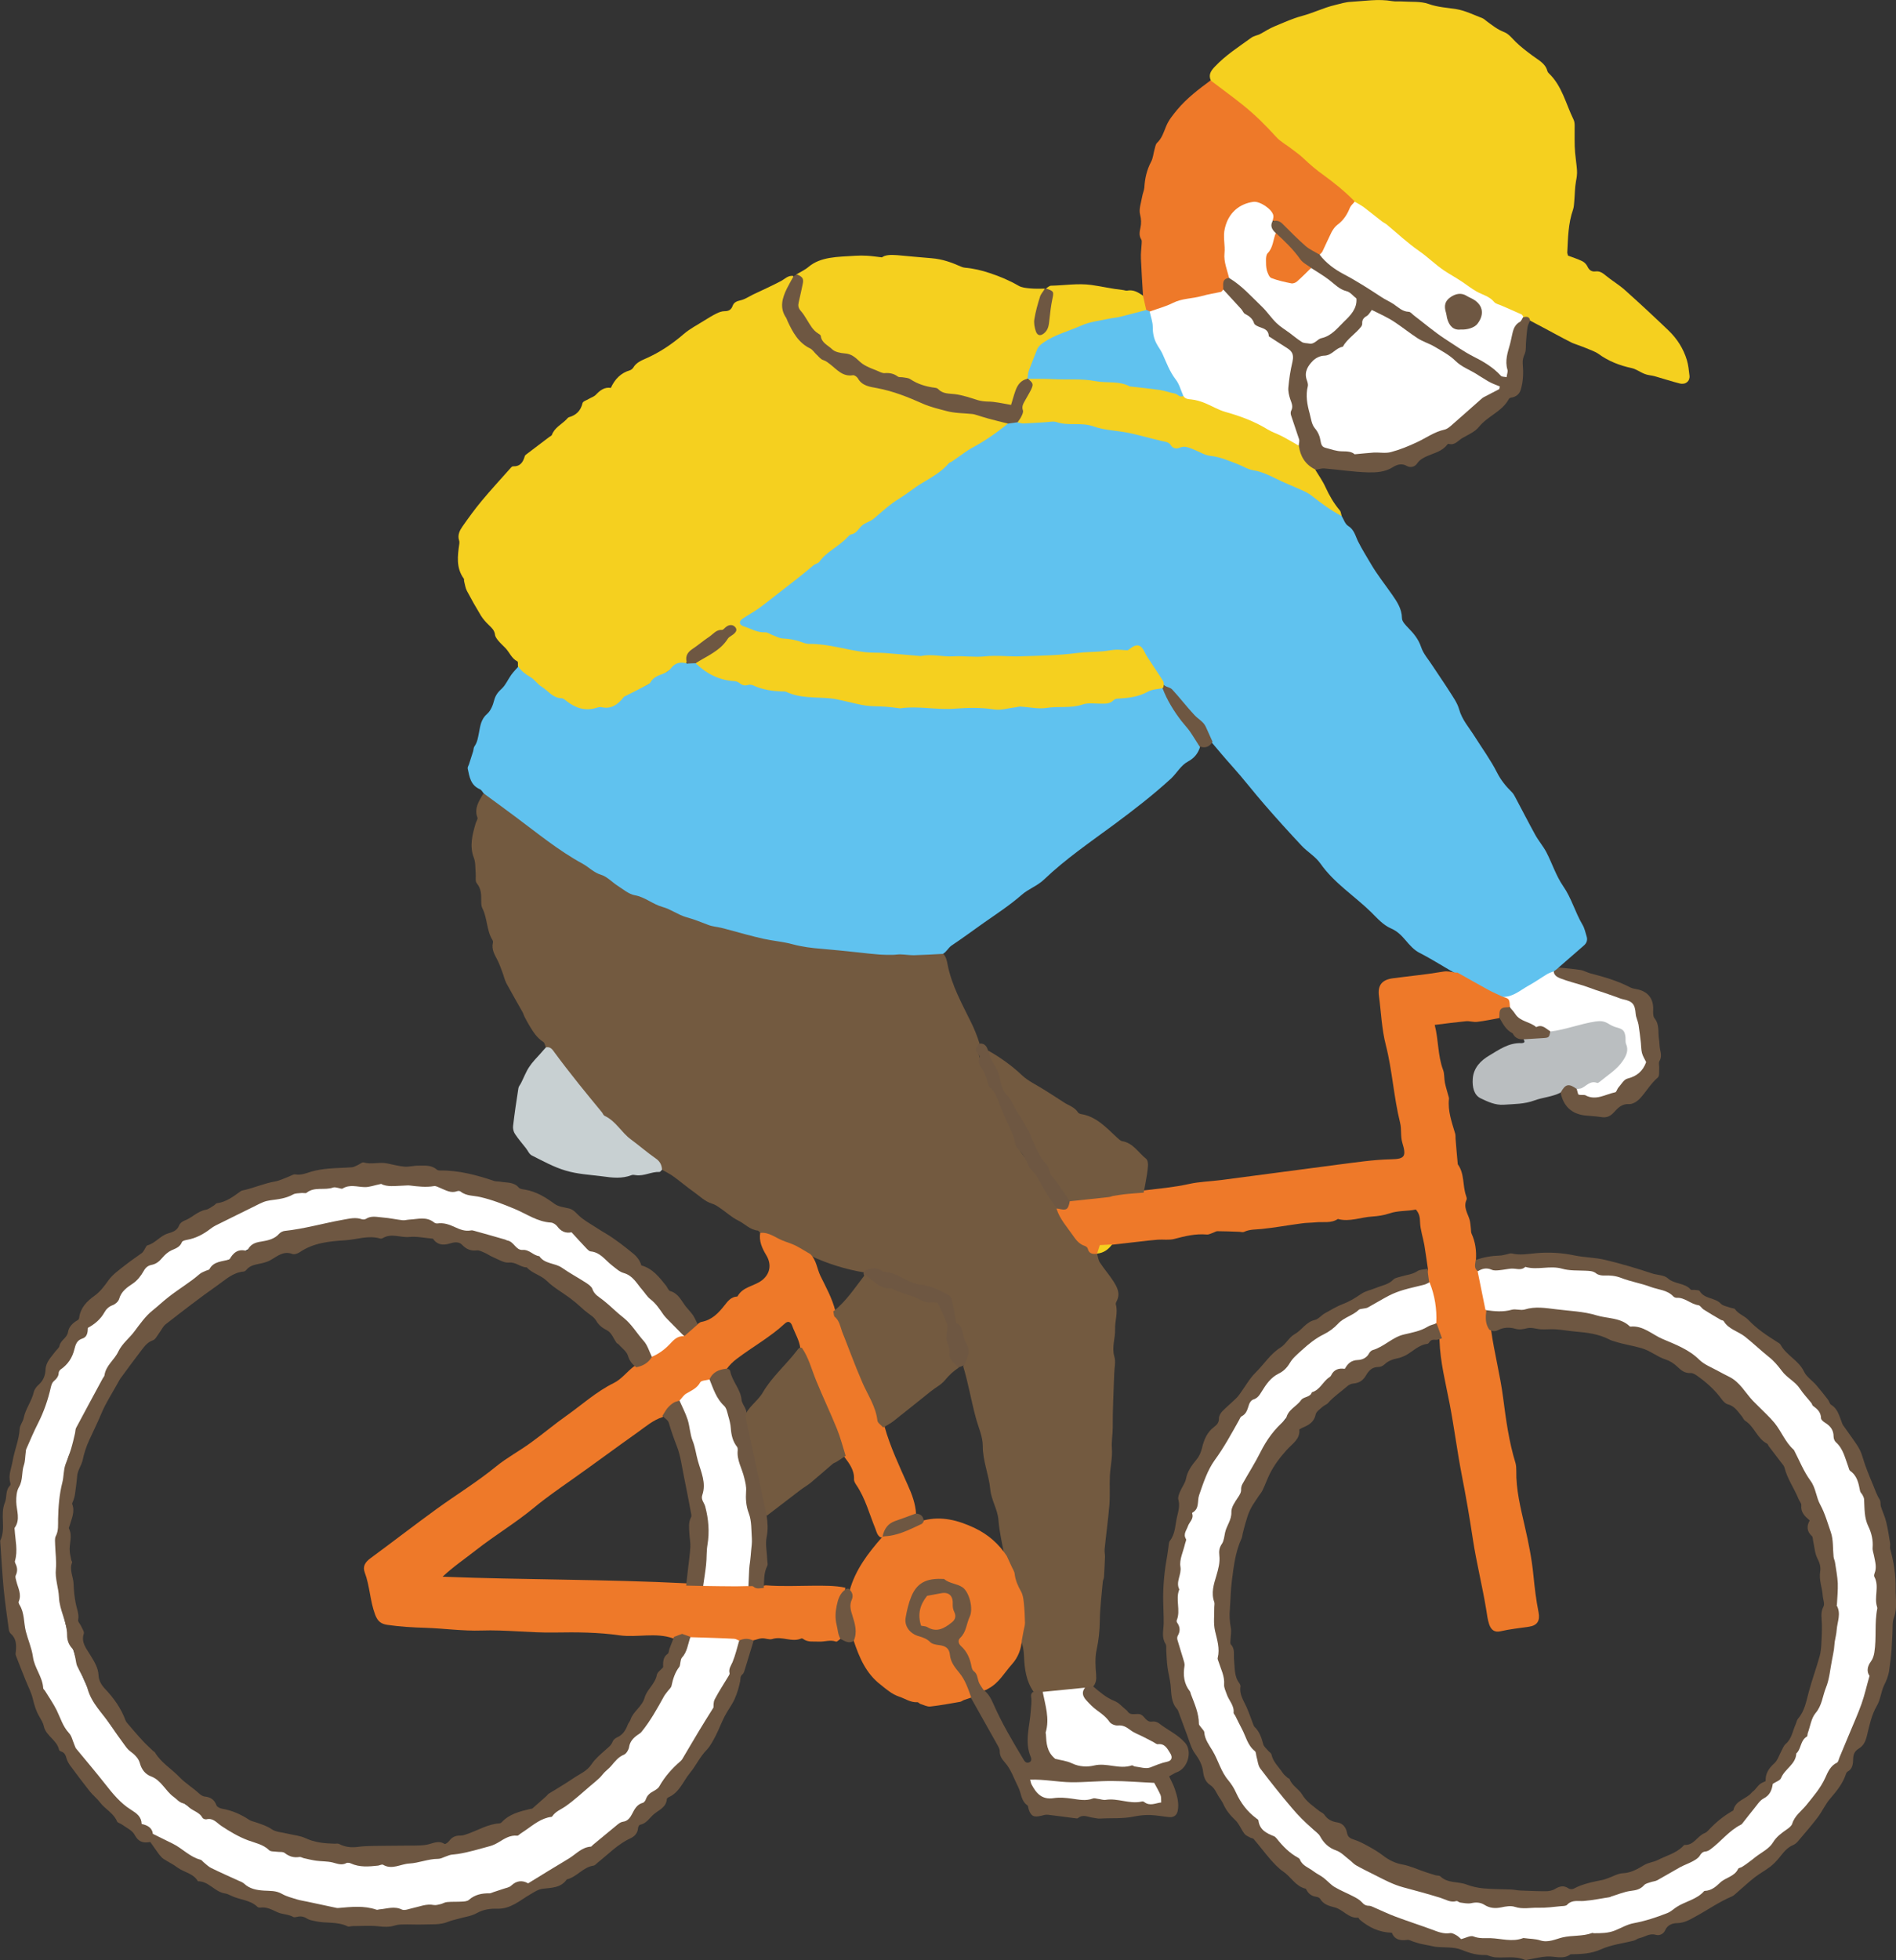 <?xml version="1.0" encoding="UTF-8"?><svg id="_レイヤー_2" xmlns="http://www.w3.org/2000/svg" viewBox="0 0 154.05 159.17"><rect x="0" y="0" width="154.05" height="159.17" fill="#333333" stroke="none"/><defs><style>.cls-1{fill:#60c2ef;}.cls-1,.cls-2,.cls-3,.cls-4,.cls-5,.cls-6,.cls-7,.cls-8{stroke-width:0px;}.cls-2{fill:#6e5742;}.cls-3{fill:#c8d0d2;}.cls-4{fill:#735a40;}.cls-5{fill:#babec0;}.cls-6{fill:#fff;}.cls-7{fill:#f5d01f;}.cls-8{fill:#ee7929;}</style></defs><g id="_レイヤー_1-2"><path class="cls-4" d="m61.77,100.12c-.07-.07-.13-.18-.2-.19-.64-.06-1.06-.56-1.6-.82-.52-.25-.96-.67-1.45-1-.21-.15-.44-.3-.68-.37-.58-.18-.99-.61-1.46-.94-.57-.4-1.1-.86-1.67-1.27-.29-.21-.61-.36-.92-.54-.37-.68-1.04-1.07-1.63-1.51-.77-.57-1.4-1.28-2.12-1.88-1.46-1.2-2.49-2.76-3.75-4.13-.49-.54-.84-1.2-1.31-1.76-.2-.24-.39-.47-.63-.66-.07-.15-.09-.37-.21-.44-.52-.33-.83-.83-1.13-1.33-.13-.22-.25-.44-.37-.67-.08-.15-.12-.31-.2-.45-.43-.77-.88-1.54-1.3-2.32-.14-.27-.2-.58-.31-.86-.12-.33-.24-.66-.39-.97-.23-.46-.53-.9-.39-1.46.02-.06,0-.15-.03-.2-.5-.8-.41-1.78-.83-2.6-.08-.16-.09-.37-.09-.55,0-.52.02-1.01-.36-1.47-.15-.18-.06-.54-.09-.82-.04-.42,0-.87-.15-1.25-.37-.97-.12-1.88.15-2.81.05-.16.19-.34.14-.46-.28-.75.12-1.32.46-1.91.41-.09.67.19.93.42,1.44,1.24,3.03,2.26,4.54,3.4,2,1.51,4.23,2.67,6.37,3.96,1.08.65,2.31,1.05,3.48,1.55,3.06,1.3,6.26,2.08,9.52,2.68,2.51.46,5.05.69,7.58.89,1.4.11,2.82.07,4.24-.02.24-.01.47-.07.69.06.26.24.33.58.39.9.33,1.69,1.16,3.17,1.91,4.7.27.55.5,1.12.68,1.7-.27.55.01,1.09.15,1.57.19.68.53,1.35.86,1.99.16.31.41.58.51.92.38,1.32,1.28,2.41,1.59,3.77.14.61.69,1.1,1.05,1.63.77,1.13,1.38,2.36,2.2,3.46.7,1.56,1.8,2.78,3.2,3.75.07.24.09.52.23.72.33.51.74.97,1.07,1.48.32.5.62,1.02.29,1.65-.04.08-.09.18-.07.26.19.68-.08,1.35-.06,2.01.03.75-.29,1.46-.06,2.23.13.42,0,.92-.01,1.38-.05,1.46-.13,2.92-.12,4.39,0,.56-.11,1.13-.07,1.66.06.77-.12,1.48-.16,2.22-.04.79.02,1.59-.04,2.38-.1,1.21-.27,2.41-.39,3.62-.02.21.04.42.03.63-.02.54-.05,1.07-.08,1.61,0,.14-.09.27-.1.41-.09,1.05-.23,2.11-.24,3.16-.01.8-.09,1.57-.26,2.35-.14.64-.1,1.34-.04,2.01.03.38,0,.69-.24.98-.22.18-.5.21-.76.27-1.07,0-2.12.33-3.2.29-.29-.08-.6-.05-.89-.15-.6-.86-.73-1.87-.77-2.87-.02-.46-.07-.88-.27-1.28.05-.94.12-1.87.06-2.82-.03-.46-.11-.88-.32-1.29-.45-.86-.58-1.85-1.05-2.7-.18-1-.42-1.98-.5-3-.07-.85-.58-1.6-.66-2.46-.11-1.19-.62-2.31-.61-3.54,0-.75-.36-1.51-.56-2.26-.38-1.39-.61-2.81-1.03-4.19.54-1.26.03-2.32-.61-3.37-.26-.43-.22-.96-.31-1.44-.11-.55-.4-.85-.87-1.12-.76-.43-1.65-.44-2.42-.79-.86-.39-1.77-.66-2.65-1-.41-.16-.79-.02-1.18.09-1.54-.25-3.01-.72-4.42-1.38-1.18-.65-2.44-1.1-3.67-1.62-.13-.06-.27-.1-.36-.21Z"/><path class="cls-1" d="m109.01,41.9c.17.28.28.66.53.81.5.31.58.81.81,1.27.31.62.69,1.22,1.04,1.82.51.87,1.14,1.66,1.72,2.49.39.56.79,1.15.8,1.91,0,.27.3.57.52.8.45.46.83.92,1.04,1.56.18.54.6,1,.92,1.5.45.69.92,1.36,1.36,2.05.3.48.65.95.8,1.48.24.87.82,1.5,1.27,2.22.61.97,1.3,1.91,1.81,2.92.32.63.73,1.13,1.22,1.61.11.11.19.26.27.41.54,1.01,1.06,2.03,1.61,3.03.27.49.65.93.91,1.42.47.91.79,1.92,1.36,2.75.69.99.98,2.14,1.58,3.15.17.28.23.62.33.93.1.3.01.56-.23.76-.67.58-1.34,1.17-2.01,1.75-.16.15-.3.34-.49.46-.92.53-1.8,1.13-2.72,1.67-.46.27-.94.44-1.48.37-.95-.14-1.57-.9-2.39-1.27-.4-.18-.76-.46-1.17-.63-1.03-.57-2.02-1.22-3.08-1.76-.47-.24-.82-.65-1.15-1.04-.33-.39-.68-.73-1.14-.93-.68-.29-1.15-.85-1.64-1.33-1.36-1.33-3.01-2.36-4.13-3.96-.41-.58-1.06-.94-1.54-1.46-1.01-1.08-2.01-2.18-2.98-3.3-.9-1.03-1.73-2.12-2.65-3.14-.57-.63-1.11-1.28-1.66-1.93-.47-1.52-1.76-2.42-2.72-3.57-.38-.45-.84-.82-1.3-1.2-.4-.92-1.12-1.64-1.6-2.51-.14-.26-.38-.43-.64-.28-.69.38-1.44.25-2.15.29-1.68.11-3.34.37-5.02.4-1.16.02-2.31.11-3.47.02-.96-.08-1.94.06-2.91.04-3.9-.07-7.79-.16-11.65-.9-1.12-.22-2.29-.35-3.41-.59-1.05-.22-2.11-.51-3.1-.96-.55-.25-.61-.7-.1-1.03,1.25-.81,2.43-1.73,3.62-2.62.87-.65,1.71-1.35,2.51-2.07,1.13-1,2.33-1.93,3.53-2.83,1.94-1.45,3.86-2.95,5.96-4.18.62-.37,1.16-.89,1.74-1.33,1.32-1,2.83-1.71,4.15-2.7.22-.08.46-.09.69-.09,1.65-.14,3.3-.04,4.95,0,.87.03,1.73.24,2.57.44,1.31.32,2.66.41,3.95.84.42.14.88.16,1.23.5.12.12.29.17.46.14.62-.1,1.15.16,1.72.33,1.87.57,3.75,1.14,5.55,1.9,2.15.9,4.28,1.88,6,3.53Z"/><path class="cls-7" d="m81.89,34.4c-.93.76-1.91,1.44-2.97,2-.2.11-.39.24-.57.37-.35.24-.69.49-1.04.73-.06.04-.14.05-.19.09-.62.73-1.44,1.18-2.24,1.66-.62.37-1.18.85-1.8,1.23-.77.46-1.41,1.07-2.09,1.64-.29.24-.72.33-.99.59-.27.26-.42.62-.85.69-.1.02-.2.12-.28.21-.69.76-1.69,1.16-2.3,2.01-.1.14-.34.17-.48.29-.91.78-1.86,1.5-2.8,2.23-.55.42-1.09.87-1.65,1.27-.42.3-.88.54-1.3.83-.32.21-.3.5.08.62.58.18,1.11.53,1.76.49.19-.01.39.15.58.22.28.1.57.27.86.28.55.02,1.08.13,1.59.32.17.07.37.12.55.12,1.55-.02,3.02.5,4.53.67.54.06,1.08.03,1.62.07.94.07,1.87.16,2.81.24.05,0,.1.01.14,0,.86-.18,1.71.08,2.57.03.87-.05,1.76.09,2.62,0,.95-.1,1.88.03,2.81,0,1.55-.05,3.09-.07,4.63-.27.7-.09,1.41-.08,2.11-.14.35-.03.7-.11,1.05-.13.3-.01.59.03.97.05,0,0,.08-.05.16-.11.6-.47.93-.38,1.25.31.13.27.31.52.48.78.33.51.68,1.01,1,1.53.06.09.04.23.05.35,0,.22-.1.38-.29.48-1.05.28-2.13.51-3.14.84-1.25.4-2.52.32-3.76.55-1.33.24-2.73.33-4.1.16-.46-.06-.89.08-1.34.07-2.53-.04-5.05.04-7.58-.07-1.15-.05-2.31-.09-3.46-.15-.83-.04-1.64-.25-2.44-.4-1.19-.22-2.43-.12-3.58-.43-1.17-.31-2.36-.41-3.53-.73-.74-.2-1.49-.43-2.25-.56-1.01-.17-1.89-.58-2.55-1.4-.12-.36.18-.44.39-.57.95-.57,1.82-1.24,2.53-2.11.06-.07.12-.15.04-.35-.53-.07-.97.3-1.39.54-.67.38-1.24.93-1.9,1.35-.37.23-.25.7-.48.99-.99.12-1.68.85-2.44,1.34-.66.43-1.4.76-2.02,1.27-.23.19-.5.34-.74.53-.48.39-1,.72-1.68.59-.28-.05-.56.07-.84.09-.63.04-1.2-.11-1.77-.4-1.29-.65-2.45-1.49-3.57-2.39-.28-.23-.58-.42-.59-.83,0-.13.02-.34-.04-.37-.48-.24-.64-.74-.98-1.09-.19-.2-.4-.38-.58-.6-.11-.14-.24-.3-.26-.47-.04-.37-.28-.58-.52-.81-.23-.22-.45-.47-.62-.74-.4-.66-.78-1.33-1.14-2.01-.13-.24-.16-.53-.23-.79-.02-.06.01-.15-.02-.2-.65-.89-.51-1.87-.37-2.85.01-.09.01-.19-.02-.27-.14-.43.05-.8.27-1.12.5-.71,1.01-1.42,1.57-2.09.73-.88,1.51-1.72,2.27-2.58.08-.09.18-.22.27-.22.59.02.82-.34.96-.83.02-.08.12-.14.2-.2.59-.45,1.19-.9,1.78-1.35.08-.06.19-.1.22-.17.21-.59.78-.85,1.18-1.26.07-.07.13-.16.21-.18.59-.17.95-.52,1.1-1.14.03-.15.32-.23.5-.34.2-.12.44-.19.59-.35.34-.36.7-.63,1.21-.55.33-.72.81-1.21,1.55-1.43.1-.03.21-.12.27-.21.23-.4.62-.57,1.01-.74,1.14-.5,2.15-1.18,3.1-2,.5-.43,1.11-.74,1.68-1.1.32-.2.63-.39.97-.56.2-.1.44-.19.66-.19.33,0,.54-.11.65-.42.11-.3.33-.39.64-.46.36-.08.68-.3,1.02-.47.76-.36,1.52-.7,2.26-1.09.33-.17.59-.49,1.01-.42.08.35-.16.58-.31.84-.49.86-.6,1.7-.11,2.62.48.91.99,1.72,1.89,2.33.59.4,1.13.9,1.7,1.34.47.36.93.73,1.56.78.12,0,.26.02.33.11.8.95,2,.85,3.03,1.2.8.27,1.58.61,2.37.9,1.23.46,2.52.74,3.82.98,1.07.19,2.21.22,3.16.87Z"/><path class="cls-1" d="m42.1,54.12c.26.37.59.63.99.86.34.19.57.57.91.78.53.32.9.92,1.61.94.14,0,.3.13.42.23.72.56,1.51.84,2.43.55.13-.04.29-.08.42-.05.77.17,1.3-.2,1.75-.76.03-.04.05-.08.09-.1.56-.28,1.12-.56,1.67-.85.16-.09.38-.16.46-.31.23-.41.61-.54,1.01-.69.23-.09.49-.23.63-.42.36-.5.81-.57,1.35-.42.22-.1.44-.18.67-.03.87.84,1.88,1.38,3.11,1.46.16,0,.34.06.45.15.22.18.43.25.72.16.12-.04.29-.01.41.04.78.36,1.61.48,2.47.49.07,0,.15,0,.21.03,1.14.54,2.38.42,3.59.53.46.04.92.18,1.38.27.5.11,1,.25,1.51.32.53.07,1.07.05,1.61.09.33.02.65.07.98.11.07,0,.14.03.21.02,1.46-.21,2.92.14,4.38.03,1.07-.08,2.15-.11,3.23.06.56.09,1.16-.11,1.74-.17.14-.02.28-.07.42-.06.7.04,1.41.21,2.08.11.98-.16,1.98.05,2.95-.28.43-.15.94-.07,1.41-.07.41,0,.8.05,1.12-.29.08-.09.25-.12.39-.12.83-.05,1.63-.14,2.38-.56.35-.2.81-.2,1.22-.29.5.57.71,1.31,1.15,1.92.54.74,1.19,1.39,1.59,2.23.1.21.27.39.28.64-.16.52-.48.9-.96,1.16-.6.32-.91.94-1.39,1.39-1.46,1.34-3.02,2.54-4.61,3.72-1.95,1.44-3.96,2.81-5.72,4.49-.55.52-1.25.75-1.8,1.23-.96.84-2.03,1.54-3.06,2.26-.88.62-1.74,1.26-2.64,1.86-.28.19-.41.52-.71.68-.79.04-1.57.09-2.36.11-.37,0-.74-.06-1.11-.07-.21,0-.42.04-.63.04-.37,0-.74,0-1.11-.03-.56-.04-1.12-.11-1.68-.17-.98-.1-1.96-.21-2.95-.29-.8-.06-1.59-.16-2.37-.37-.77-.21-1.57-.27-2.35-.44-.98-.22-1.96-.5-2.93-.76-.18-.05-.36-.1-.54-.14-.34-.08-.7-.1-1.03-.23-.59-.23-1.17-.46-1.79-.63-.67-.19-1.26-.65-1.93-.83-.8-.22-1.41-.8-2.25-.95-.5-.09-.95-.49-1.41-.78-.45-.29-.84-.73-1.33-.88-.6-.18-.99-.62-1.5-.9-1.99-1.08-3.73-2.53-5.54-3.87-.83-.62-1.67-1.23-2.5-1.84-.1-.12-.18-.29-.31-.34-.75-.32-.85-1.01-.99-1.68-.02-.1.06-.22.1-.33.11-.35.23-.71.34-1.06.04-.13.03-.3.11-.41.24-.34.29-.73.37-1.13.1-.54.17-1.09.66-1.51.29-.25.47-.7.57-1.1.11-.42.33-.69.64-.97.31-.3.49-.74.75-1.1.19-.26.42-.49.63-.73Z"/><path class="cls-7" d="m98.38,6.54c-.2-.46-.02-.76.31-1.11.88-.94,1.95-1.62,2.97-2.36.2-.15.48-.19.71-.3.21-.1.4-.23.6-.34.2-.11.4-.21.61-.3.53-.22,1.06-.45,1.61-.65.39-.14.8-.23,1.2-.37.46-.16.92-.34,1.38-.5.24-.08.48-.15.73-.21.41-.1.83-.23,1.24-.25,1.12-.06,2.24-.26,3.37-.06.28.05.57.01.85.03.71.05,1.46-.03,2.11.2.75.27,1.5.3,2.25.42.73.12,1.43.47,2.13.74.13.05.23.16.34.24.45.33.88.68,1.43.89.37.14.65.52.95.81.42.41.89.76,1.36,1.11.43.33,1.03.6,1.19,1.23.02.07.06.13.11.18,1.09,1.03,1.39,2.49,2.02,3.77.07.14.09.32.09.48.01.75-.03,1.5.04,2.25.04.46.12.92.15,1.38.02.32-.02.59-.08.89-.1.53-.09,1.08-.14,1.62-.02.23-.03.48-.1.69-.4,1.13-.41,2.32-.47,3.5,0,.04.02.09.06.24.35.13.77.26,1.16.45.17.08.34.26.42.43.14.3.34.44.66.4.34-.04.57.12.82.33.51.42,1.08.75,1.57,1.19,1.2,1.07,2.37,2.16,3.53,3.27.7.67,1.22,1.48,1.5,2.42.12.4.16.83.21,1.25.05.45-.31.76-.79.64-.68-.17-1.36-.4-2.04-.59-.26-.07-.55-.08-.8-.18-.37-.14-.7-.4-1.07-.48-.98-.21-1.88-.56-2.69-1.15-.3-.21-.67-.32-1.01-.47-.22-.09-.44-.17-.66-.25-.17-.07-.36-.12-.52-.2-.42-.21-.83-.43-1.24-.65-.73-.39-1.45-.78-2.18-1.16-.22-.1-.47-.08-.68-.22-.69-.37-1.46-.61-2.09-1.03-.98-.66-2.04-1.16-3.02-1.83-1.74-1.18-3.43-2.43-5.05-3.76-.97-.79-2.1-1.37-2.93-2.33-.14-.16-.35-.24-.54-.33-.79-.67-1.57-1.35-2.38-1.99-2.12-1.68-4.22-3.38-6.12-5.33-.75-.77-1.7-1.35-2.55-2.03-.22-.17-.5-.29-.58-.6Z"/><path class="cls-8" d="m61.77,100.12c.7-.08,1.22.38,1.82.62.34.14.7.24,1.03.4.42.21.81.47,1.22.7.5.49.54,1.19.82,1.77.45.92.96,1.83,1.21,2.84.53,1.13,1.13,2.24,1.47,3.43.53,1.85,1.67,3.45,2.11,5.32.06.27.27.44.42.65.46,1.64,1.19,3.18,1.88,4.73.34.75.63,1.51.68,2.35-.27.32-.69.27-1.03.41-.72.29-1.33.71-1.66,1.45-.06.05-.12.07-.2.05-.27-.16-.32-.45-.42-.71-.49-1.2-.81-2.46-1.55-3.55-.09-.14-.19-.29-.18-.46.03-.75-.39-1.28-.8-1.83-1.06-2.97-2.28-5.88-3.56-8.77-.07-.67-.44-1.24-.66-1.85-.11-.31-.32-.44-.59-.2-1.19,1.11-2.62,1.89-3.91,2.87-.32.24-.61.52-.84.85-.5.18-.97.42-1.29.87-.94.37-1.62,1.12-2.41,1.7-.63.29-1.08.78-1.48,1.31-.79.25-1.4.79-2.05,1.25-1.81,1.28-3.59,2.61-5.41,3.89-1.02.72-2.06,1.44-3.01,2.23-1.5,1.24-3.16,2.23-4.68,3.42-.9.71-1.86,1.35-2.74,2.18,6.63.26,13.25.2,19.86.54.44-.01.89-.02,1.33,0,1.2-.01,2.39-.03,3.59.04.49.01.97.25,1.48.12,1.29.1,2.58.04,3.88.03.85,0,1.73-.02,2.58.16.01.49-.35.85-.49,1.29-.31.97.03,1.9.11,2.85-.13.09-.29.27-.37.24-.47-.17-.92.02-1.38,0-.44-.03-.9.08-1.3-.22-.03-.03-.1-.05-.13-.04-.78.35-1.57-.21-2.37.05-.24.08-.55-.07-.83-.06-.23.01-.45.11-.68.16-.43.09-.87.05-1.31.08-1.22-.17-2.44-.19-3.66-.2-.52-.11-1.04-.24-1.57-.03-1.43-.51-2.91-.05-4.36-.25-1.73-.25-3.5-.26-5.23-.23-2.01.04-4-.23-6.01-.16-1.5.05-3.01-.17-4.52-.22-1.04-.03-2.08-.09-3.11-.24-.53-.08-.79-.3-.99-.83-.42-1.12-.43-2.33-.85-3.44-.18-.49.06-.84.47-1.14,1.81-1.33,3.58-2.7,5.4-4.02,1.59-1.15,3.26-2.17,4.79-3.42.88-.72,1.93-1.28,2.86-1.96.97-.7,1.89-1.48,2.87-2.17,1.27-.9,2.43-1.96,3.85-2.66.63-.31,1.07-.92,1.64-1.35.5-.2.97-.46,1.34-.87.64-.41,1.26-.83,1.78-1.4.23-.25.54-.37.88-.42.47-.12.67-.67,1.17-.74.1-.06.19-.16.3-.18.85-.15,1.39-.71,1.89-1.35.26-.33.52-.68,1-.71.02,0,.06,0,.06-.03.43-.77,1.33-.81,1.95-1.27.68-.51.84-1.28.39-2.04-.35-.58-.62-1.16-.5-1.86Z"/><path class="cls-8" d="m118.4,78.97c.84.47,1.68.95,2.52,1.41.39.21.79.38,1.19.57.48.01.78.18.67.73-.34.3-.94.36-.95.99-.6.11-1.2.24-1.81.31-.3.04-.61-.08-.91-.05-.83.08-1.65.19-2.54.3.32,1.23.24,2.48.68,3.65.12.32.08.7.15,1.05.07.34.18.68.27,1.02.02.09.07.19.06.28-.11.99.23,1.9.5,2.82.05.15.02.33.04.49.05.65.11,1.31.17,1.96,0,.02,0,.05.02.07.54.75.37,1.69.65,2.51.04.11.09.26.05.34-.28.6.08,1.09.24,1.61.07.24.08.5.11.75.02.14,0,.29.06.41.31.68.4,1.39.35,2.13.17.3.13.68.35.97.14,1,.5,1.97.57,2.98,0,.59.07,1.18.31,1.73.26,1.85.74,3.66.98,5.51.23,1.78.47,3.55,1,5.28.06.21.07.42.07.63-.03,1.55.35,3.03.69,4.53.3,1.3.57,2.63.7,3.97.1,1.01.22,2.02.42,3.02.13.67-.1,1.06-.78,1.16-.77.12-1.55.19-2.31.37-.48.11-.76-.1-.92-.55-.14-.41-.18-.83-.25-1.25-.31-1.88-.78-3.74-1.07-5.62-.27-1.8-.58-3.59-.93-5.37-.36-1.88-.6-3.78-.96-5.66-.33-1.71-.77-3.41-.83-5.17,0-.5-.24-.95-.37-1.42-.05-1.07-.23-2.12-.54-3.15-.08-.4-.12-.81-.03-1.22-.1-.65-.18-1.31-.29-1.95-.11-.63-.33-1.24-.35-1.87-.01-.38-.05-.68-.34-1.02-.69.15-1.43.07-2.16.32-.44.15-.92.22-1.38.25-.93.05-1.84.46-2.8.2-.55.37-1.19.21-1.78.27-.39.04-.79.03-1.18.09-1.07.14-2.14.34-3.22.45-.49.05-.99.02-1.45.24-.09.04-.23,0-.35-.01-.6-.02-1.21-.05-1.81-.05-.11,0-.21.08-.33.12-.18.06-.36.17-.53.15-.91-.08-1.77.13-2.64.36-.42.11-.89.03-1.34.06-.51.04-1.02.1-1.53.16-.73.08-1.45.17-2.18.25-.4.25-.97.22-1.21.74h0c-.35.02-.67.02-.77-.43-.02-.09-.15-.19-.26-.22-.46-.15-.72-.52-.97-.88-.48-.69-1.06-1.32-1.31-2.15.5-.04.86-.3,1.12-.71,1.98-.32,3.97-.64,5.98-.76,1.22-.15,2.44-.25,3.65-.52.85-.19,1.73-.21,2.6-.32,3.19-.41,6.37-.85,9.56-1.26,1.42-.18,2.85-.4,4.3-.43,1.11-.02,1.22-.26.89-1.34-.16-.53-.05-1.09-.18-1.62-.52-2.08-.63-4.24-1.16-6.31-.34-1.32-.38-2.66-.56-3.99-.12-.88.26-1.33,1.15-1.44,1.36-.18,2.73-.31,4.08-.54.39-.07.75.07,1.12.09Z"/><path class="cls-2" d="m60.06,133.22c.39-.18.78-.19,1.17.02-.23.74-.45,1.49-.68,2.23-.06.18-.1.4-.23.5-.2.17-.14.35-.18.55-.1.5-.25,1-.46,1.47-.22.48-.56.91-.8,1.38-.27.52-.47,1.08-.74,1.6-.21.4-.42.81-.72,1.13-.55.56-.87,1.28-1.35,1.86-.56.68-.86,1.6-1.75,1.99-.06.03-.14.09-.14.14-.04.68-.65.89-1.06,1.24-.35.3-.59.75-1.11.85-.08.01-.17.18-.17.28-.03.41-.29.67-.61.82-1.03.47-1.8,1.29-2.66,1.97-.11.09-.22.23-.34.25-.86.12-1.36.93-2.18,1.12-.48.7-1.24.67-1.96.76-.37.05-.67.26-1,.45-.85.49-1.59,1.21-2.72,1.17-.51-.02-1.1.06-1.62.35-.45.26-1.02.32-1.53.47-.27.08-.55.13-.81.24-.65.27-1.34.19-2.01.22-.59.02-1.18-.02-1.76,0-.21,0-.42.04-.62.1-.42.12-.82.1-1.25.05-.7-.08-1.41-.02-2.11-.02-.14,0-.31.08-.42.02-.84-.41-1.77-.22-2.63-.42-.23-.05-.48-.09-.67-.21-.26-.17-.51-.21-.81-.14-.09.02-.21.05-.28.02-.41-.24-.91-.21-1.32-.4-.45-.21-.88-.45-1.4-.37-.06,0-.16-.01-.2-.05-.61-.6-1.48-.57-2.18-.93-.15-.07-.31-.15-.47-.17-.83-.12-1.32-1-2.2-.99-.37-.65-1.13-.72-1.67-1.12-.35-.27-.76-.45-1.13-.7-.15-.1-.27-.26-.39-.41-.23-.31-.45-.64-.68-.96-.61.12-.98-.03-1.27-.58-.19-.36-.66-.57-1.02-.83-.13-.1-.36-.14-.41-.26-.28-.68-.97-.99-1.38-1.54-.25-.33-.59-.59-.85-.92-.54-.68-1.06-1.38-1.58-2.08-.12-.17-.23-.36-.29-.56-.07-.27-.16-.49-.45-.58-.06-.02-.15-.07-.16-.13-.17-.8-1.06-1.12-1.24-1.92-.06-.29-.24-.56-.39-.83-.25-.43-.38-.89-.5-1.38-.12-.52-.38-1-.58-1.5-.27-.67-.54-1.35-.8-2.03-.04-.1-.02-.23,0-.35.05-.53.03-1.04-.42-1.43-.08-.07-.13-.2-.15-.31-.15-1.1-.31-2.2-.42-3.3-.12-1.29-.19-2.58-.28-3.87,0-.02-.01-.05,0-.07.49-.99-.04-2.09.38-3.1.18-.44.02-.99.42-1.38.04-.04.04-.14.02-.2-.19-.63.09-1.21.19-1.8.15-.88.52-1.7.57-2.61.02-.29.26-.56.32-.85.15-.77.66-1.38.83-2.14.05-.21.22-.43.39-.58.37-.33.54-.74.56-1.22.02-.62.45-1.01.78-1.46.12-.17.33-.31.36-.5.1-.46.61-.61.69-1.11.06-.41.39-.74.79-.96.05-.03.1-.11.11-.17.1-.81.6-1.34,1.23-1.79.48-.34.82-.8,1.16-1.28.35-.48.87-.84,1.35-1.22.44-.35.91-.66,1.36-.99.09-.07.14-.18.21-.28.08-.12.14-.31.24-.34.64-.17,1.03-.77,1.65-.96.39-.12.76-.22.93-.67.06-.16.25-.31.41-.37.62-.22,1.07-.77,1.75-.89.24-.04.46-.23.68-.36.08-.05.14-.16.23-.17.76-.1,1.33-.55,1.92-.97.04-.03.08-.05.13-.06.91-.19,1.76-.58,2.68-.74.38-.07.75-.26,1.12-.4.17-.06.36-.2.52-.17.47.08.88-.1,1.31-.23.45-.13.92-.2,1.38-.24.63-.06,1.27-.06,1.91-.11.15-.01.3-.11.45-.17.17-.07.37-.26.5-.22.62.18,1.25-.05,1.87.07.48.09.96.23,1.45.27.37.03.75-.09,1.12-.08.51,0,1.05-.07,1.49.31.06.06.17.08.26.08,1.53-.02,2.98.37,4.41.85.15.05.33.03.49.06.52.1,1.1,0,1.51.48.1.12.35.14.53.17.91.16,1.65.62,2.39,1.16.32.23.78.27,1.18.37.34.09.53.33.77.56.42.4.95.68,1.44,1,.25.17.52.32.78.48.76.46,1.46,1.01,2.15,1.57.35.28.6.59.72,1.01.92.25,1.46.96,2.01,1.65.11.14.19.39.33.43.67.19.91.79,1.28,1.27.19.24.41.45.58.7.15.23.26.49.38.74-.35.31-.7.62-1.06.93-.58-.26-1.01-.72-1.39-1.19-.72-.88-1.57-1.64-2.23-2.56-.36-.5-.76-.96-1.37-1.19-.38-.15-.68-.43-.99-.68-.53-.43-.99-.96-1.7-1.13-.11-.03-.23-.1-.29-.19-.66-.95-1.8-1.24-2.64-1.94-.11-.09-.25-.14-.39-.16-1.1-.16-2.02-.79-3.02-1.2-.92-.38-1.86-.68-2.83-.91-1.03-.24-2.07-.4-3.1-.69-.8-.22-1.69-.14-2.53-.17-.68-.02-1.39-.11-2.04-.03-.96.12-1.93-.03-2.88.18-.16.04-.32.07-.49.07-1.48-.07-2.88.32-4.3.69-1.15.3-2.3.56-3.35,1.11-1.05.55-2.12,1.04-3.11,1.69-.24.16-.49.31-.76.39-1.17.37-2.03,1.25-3.06,1.85-1.06.62-1.6,1.73-2.63,2.31-.08.05-.16.12-.2.2-.68,1.16-1.9,1.83-2.64,2.91-.53.76-1.33,1.32-1.6,2.3-.19.7-.83,1.2-1.25,1.79-.49.69-.62,1.47-.88,2.22-.17.47-.32.94-.56,1.37-.71,1.3-1.14,2.69-1.31,4.16-.04.35-.12.69-.21,1.04-.2.73-.37,1.47-.17,2.24.14.52-.18.97-.21,1.46-.05.81.14,1.6.05,2.41-.12,1.13.14,2.26.34,3.35.25,1.43.55,2.86.99,4.26.62,1.93,1.57,3.7,2.48,5.48,1.13,2.24,2.77,4.16,4.43,6.04.14.16.29.34.47.42.94.44,1.43,1.34,2.13,2.02.26.25.5.52.82.65,1.12.47,2.15,1.13,3.13,1.8,1.24.86,2.66,1.32,3.92,2.11.18.11.38.25.58.26,1.25.03,2.35.61,3.54.86.74.16,1.44.4,2.21.49.66.07,1.31.07,1.96.1,1.43.06,2.87.04,4.29.23.33.04.6-.12.89-.19.97-.21,1.96-.27,2.94-.42.6-.09,1.2-.09,1.76-.44.65-.42,1.47-.28,2.18-.57.37-.15.76-.26,1.1-.47.2-.13.43-.28.66-.21.56.18.92-.16,1.36-.4,1.41-.76,2.7-1.74,4.13-2.48.62-.32,1.13-.85,1.7-1.27.36-.27.69-.57,1.11-.76.18-.08.32-.2.43-.36.56-.85,1.3-1.54,2.11-2.16.08-.06.15-.12.21-.2,1.29-1.77,2.74-3.41,3.77-5.38.63-1.2,1.15-2.46,1.79-3.66.37-.68.65-1.46.84-2.25.04-.17.03-.39.27-.45Z"/><path class="cls-2" d="m120.08,103.23c-.36-.24-.21-.59-.18-.91.64-.23,1.29-.34,1.96-.36.19,0,.37-.07.56-.1.14-.03.29-.1.42-.07.65.16,1.28.04,1.93-.02,1.05-.1,2.12-.04,3.16.18.82.17,1.66.16,2.49.36,1.29.31,2.55.68,3.81,1.1.42.14.97.12,1.27.39.55.5,1.38.36,1.87.92.05.06.22.01.33.03.14.02.35.01.4.09.38.66,1.23.52,1.71,1.02.18.19.51.23.77.33.13.05.33.04.39.13.29.4.78.54,1.09.87.69.73,1.51,1.27,2.34,1.79.1.06.22.13.27.22.47.87,1.47,1.26,1.91,2.19.2.42.67.72.99,1.09.33.38.65.79.96,1.19.1.13.13.34.25.41.52.31.64.85.84,1.35.04.11.07.23.14.32.37.54.77,1.06,1.13,1.61.18.27.33.58.42.89.24.82.57,1.61.9,2.4.16.39.29.78.52,1.14.09.14.04.37.09.54.13.42.33.82.43,1.25.14.57.23,1.15.32,1.72.03.16-.03.34.01.49.29,1.05.46,2.11.44,3.21-.01.79.16,1.57-.14,2.36-.15.4-.09.88-.12,1.33-.03.42-.04.85-.07,1.27-.04.56-.12,1.11-.19,1.66-.06.47-.24.87-.42,1.24-.26.55-.28,1.15-.6,1.69-.41.7-.59,1.55-.78,2.35-.11.47-.26.85-.68,1.1-.31.19-.44.44-.45.82-.01.39-.03.82-.46,1.05-.05.03-.1.11-.12.17-.25.78-.75,1.39-1.28,2.01-.4.46-.65,1.04-1.02,1.53-.51.67-1.07,1.31-1.61,1.95-.1.12-.24.24-.39.3-.5.21-.8.62-1.12,1.02-.22.27-.47.53-.74.74-.41.31-.87.56-1.27.87-.49.38-.94.81-1.41,1.21-.14.12-.28.27-.45.34-1.04.44-1.95,1.09-2.93,1.62-.43.24-.91.53-1.5.54-.33,0-.78.12-.97.57-.14.31-.45.47-.77.38-.51-.15-.89.18-1.33.27-.16.03-.29.16-.45.2-.89.23-1.84.33-2.67.71-.8.36-1.58.38-2.4.4-.02,0-.05-.01-.07,0-.6.45-1.27.14-1.92.18-.51.03-1.01.16-1.52.25-.09.02-.2.05-.28.02-.76-.33-1.56-.15-2.35-.2-.14,0-.28-.05-.42-.08-.14-.03-.27-.12-.41-.11-.69.02-1.3-.15-1.95-.42-.64-.26-1.42-.17-2.14-.25-.16-.02-.32-.07-.48-.1-.25-.05-.5-.09-.75-.15-.18-.04-.35-.11-.53-.16-.17-.05-.36-.17-.52-.15-.58.09-1.04-.03-1.25-.58-1.05-.03-1.87-.44-2.61-1.06-.05-.05-.09-.16-.13-.16-.79.06-1.22-.66-1.91-.84-.45-.11-.92-.24-1.19-.71-.05-.08-.2-.13-.31-.15-.36-.05-.61-.23-.78-.55-.02-.04-.05-.1-.09-.11-.81-.19-1.18-.97-1.81-1.39-.4-.27-.74-.65-1.06-1.01-.46-.53-.88-1.1-1.34-1.63-.06-.08-.22-.07-.31-.13-.16-.09-.35-.17-.45-.31-.26-.35-.42-.8-.73-1.09-.41-.39-.75-.8-.98-1.32-.1-.23-.27-.43-.4-.65-.19-.32-.32-.66-.67-.89-.34-.22-.51-.6-.56-1.03-.06-.58-.32-1.05-.67-1.53-.31-.42-.44-.97-.63-1.47-.24-.64-.47-1.28-.71-1.92-.02-.07-.05-.14-.09-.19-.53-.57-.48-1.29-.55-1.99-.05-.48-.19-.96-.25-1.44-.06-.44-.07-.88-.1-1.33-.01-.19.03-.42-.06-.56-.34-.54-.16-1.09-.15-1.65.01-.61-.03-1.22-.04-1.83-.02-1.22.1-2.43.32-3.63.05-.26.07-.52.11-.77.03-.16.02-.36.11-.48.46-.58.43-1.3.59-1.97.11-.46.24-.9.1-1.39-.05-.19.06-.45.15-.66.14-.34.4-.66.47-1.01.12-.64.48-1.11.87-1.59.23-.28.35-.58.44-.94.15-.64.4-1.26.97-1.69.23-.17.41-.36.4-.7,0-.19.12-.41.26-.56.36-.37.76-.7,1.13-1.06.12-.11.22-.24.31-.37.43-.59.79-1.25,1.3-1.75.67-.66,1.17-1.49,2-2.01.44-.27.69-.83,1.14-1.08.6-.33.93-1,1.65-1.16.3-.07.53-.38.81-.54.48-.27.97-.56,1.48-.76.54-.2,1-.49,1.47-.81.36-.25.82-.33,1.23-.5.47-.2,1-.26,1.39-.67.14-.15.42-.18.64-.25.44-.14.91-.16,1.32-.44.21-.14.53-.12.8-.18.05.36.1.73.15,1.09-.41.57-1.11.56-1.68.75-1.07.35-2.04.89-3.06,1.29-1.69.66-3,1.87-4.5,2.8-.8.49-1.41,1.25-2.03,1.97-.23.27-.45.56-.77.72-.39.2-.68.49-.96.82-1.42,1.64-2.54,3.48-3.66,5.34-.57.95-1.16,1.88-1.62,2.89-.09.19-.21.38-.23.59-.05.66-.28,1.26-.55,1.87-.95,2.17-1.12,4.53-1.19,6.85-.05,1.6,0,3.21.36,4.84.28,1.24.67,2.43.99,3.65.43,1.62,1.19,3.07,1.92,4.55.6,1.21,1.18,2.44,2.06,3.46.78.91,1.42,1.95,2.5,2.64.67.43,1.2,1.12,1.84,1.64,1.4,1.13,2.86,2.14,4.41,3.06,1.73,1.03,3.67,1.49,5.48,2.29,1.08.48,2.24.53,3.31.99.44.19,1-.06,1.53.02,1.73.25,3.49.06,5.23.24.14.01.28-.05.42-.07,1.29-.25,2.59-.45,3.91-.51.47-.02.94-.07,1.39-.27,1.12-.51,2.33-.78,3.52-1.07.37-.09.7-.28,1.02-.49,1.51-.96,3.18-1.68,4.6-2.78,1.32-1.02,2.68-1.98,3.88-3.17,1.09-1.09,1.97-2.34,3.02-3.45.35-.37.51-.86.8-1.25,1.15-1.55,1.83-3.34,2.57-5.09.39-.92.78-1.88.89-2.84.21-1.69.68-3.32.66-5.07-.03-2.15-.01-4.3-.42-6.4-.25-1.31-.52-2.62-.84-3.92-.23-.92-.99-1.55-1.22-2.46-.22-.86-.72-1.63-1.2-2.3-1.02-1.42-1.84-3.02-3.28-4.13-.65-.5-1.03-1.3-1.71-1.79-.99-.71-1.84-1.6-2.9-2.25-.82-.51-1.75-.94-2.44-1.66-.26-.27-.63-.31-.95-.45-1.84-.76-3.65-1.56-5.6-2-.3-.07-.59-.15-.91-.14-.46.01-.9-.01-1.29-.29-.08-.05-.17-.1-.26-.1-1.33.03-2.62-.41-3.96-.32-1.72.12-3.43.28-5.16.11Z"/><path class="cls-7" d="m64.71,22.28c.34-.2.71-.37,1-.62.49-.41,1.07-.6,1.67-.71.69-.12,1.4-.13,2.11-.18.33-.02.66-.02.99,0,.34.02.67.07,1.18.13.26-.2.7-.22,1.22-.18.94.08,1.87.18,2.81.25.88.07,1.62.34,2.39.68.1.05.22.08.33.09.7.06,1.36.22,2.02.44.81.27,1.58.59,2.32,1.02.27.16.63.19.95.22.4.04.8.02,1.2.02-.3.77-.61,1.53-.66,2.37-.02.39-.12.8.25,1.15.49-.13.6-.51.61-.92.01-.59.04-1.19.22-1.75.12-.39-.12-.62-.33-.87.14-.08.27-.22.41-.22,1.09-.02,2.16-.21,3.27-.06.86.12,1.7.32,2.56.41.12.01.24.07.35.05.51-.1.9.14,1.29.41.45.28.42.71.36,1.14-.14.31-.44.32-.71.38-1.37.34-2.77.57-4.13.93-1.14.3-2.19.84-3.25,1.35-.45.22-.7.57-.88,1.05-.23.62-.5,1.22-.72,1.84-.61.52-1.05,1.14-1.19,1.96-.05.32-.27.41-.58.34-1.21-.28-2.45-.4-3.67-.68-1.5-.34-2.92-.84-4.34-1.4-.49-.2-1.04-.33-1.57-.43-1.02-.18-1.96-.5-2.73-1.23-.23-.22-.51-.32-.83-.38-.91-.16-1.57-.63-2.12-1.4-.42-.59-.87-1.16-1.31-1.74-.58-.75-.54-1.48-.31-2.27.13-.45.08-.83-.2-1.19Z"/><path class="cls-8" d="m93.13,25.16c-.09-.38-.17-.77-.26-1.15-.06-1.01-.13-2.02-.17-3.03-.02-.4.04-.8.06-1.19,0-.11.03-.25-.03-.34-.2-.31-.14-.62-.07-.95.08-.36.07-.7-.03-1.09-.11-.44.09-.96.17-1.44.04-.25.16-.5.18-.75.04-.74.2-1.43.55-2.09.16-.3.18-.67.28-1.01.05-.18.08-.4.2-.52.4-.37.54-.87.74-1.35.21-.51.54-.9.89-1.33.79-.95,1.75-1.67,2.72-2.39.88.67,1.78,1.32,2.64,2.01.97.78,1.85,1.65,2.69,2.58.34.38.82.63,1.23.95.33.26.69.5.99.79.51.49,1.04.94,1.62,1.35.89.65,1.75,1.34,2.52,2.13-.25.74-.58,1.44-1.21,1.94-.6.48-.77,1.22-1.15,1.84-.13.22-.2.48-.49.56-.45.03-.76-.26-1.05-.52-.44-.39-.92-.75-1.31-1.19-.43-.48-.91-.88-1.53-1.09-.07-.71-.54-1.13-1.15-1.28-.72-.18-1.35.19-1.84.69-.57.58-.8,1.33-.72,2.15.09.91-.02,1.84.31,2.73.05.13,0,.28-.06.41-.3.29-.29.7-.41,1.06-.31.38-.78.3-1.17.39-1.62.38-3.24.74-4.79,1.37-.17-.01-.3-.09-.36-.25Z"/><path class="cls-8" d="m81.82,126.4c.12.25.23.51.35.76.09.21.24.42.27.64.06.53.26.98.52,1.44.14.25.19.57.22.87.06.56.09,1.12.1,1.68,0,.2-.07.41-.11.62-.05.25-.09.51-.14.76-.06.75-.3,1.41-.81,1.98-.61.68-1.05,1.51-1.89,1.96-.14.08-.28.18-.45.17-.23-.05-.41-.21-.44-.42-.12-.71-.68-1.23-.82-1.94-.08-.42-.32-.78-.61-1.1-.26-.28-.29-.62-.08-.91.37-.49.48-1.08.68-1.63.38-1.04-.17-2.12-1.2-2.47-.27-.09-.47-.31-.76-.37-.87-.18-1.71.17-2.23.91-.46.65-.53,1.42-.6,2.16-.05.56.24,1.06.88,1.2.74.17,1.28.78,2.07.88.33.04.51.42.58.75.11.55.39,1.01.75,1.42.43.49.59,1.13.88,1.69.07.13.06.28-.05.4-.2.07-.4.13-.6.2-.11.04-.21.13-.32.15-.8.14-1.61.29-2.42.38-.26.03-.54-.13-.81-.21-.09-.03-.16-.14-.24-.14-.56.04-.99-.29-1.48-.45-.62-.21-1.05-.61-1.52-.98-1.17-.9-1.72-2.19-2.17-3.54.03-1.37-.6-2.69-.34-4.08.46-1.7,1.5-3.05,2.63-4.34.02-.02.04-.04.06-.06.71-.36,1.54-.34,2.24-.73.36-.2.76-.35,1.11-.59,1.45-.36,2.78,0,4.09.61,1.12.53,2,1.3,2.67,2.33Z"/><path class="cls-2" d="m99.39,23.51c.01-.39-.15-.86.47-.94.79.04,1.21.65,1.71,1.12,1.29,1.21,2.39,2.61,3.84,3.65.61.44,1.09.39,1.75.06,1.06-.52,1.86-1.28,2.52-2.22.4-.57.39-.94-.22-1.22-1.14-.53-1.98-1.45-3.02-2.09-.93-.37-1.32-1.3-2.01-1.92-.33-.29-.61-.64-.95-.93-.27-.32-.76-.62-.1-1.04.32-.11.58-.05.83.2.61.61,1.21,1.22,1.86,1.79.33.29.75.47,1.13.7.37.06.63.33.89.56.84.71,1.79,1.21,2.76,1.72.76.4,1.41,1.01,2.2,1.41,1.99,1,3.63,2.52,5.5,3.71,1.19.76,2.46,1.38,3.68,2.38-.05-1.06.06-1.97.3-2.86.2-.74.36-1.53,1.23-1.83.25-.05.49-.09.56.26-.07.18-.18.36-.21.56-.06.39-.09.79-.12,1.19-.03.32.02.67-.1.95-.12.27-.19.51-.17.8.03.37.05.74.02,1.11-.02.34-.08.69-.18,1.02-.11.37-.39.58-.78.64-.07.01-.15.05-.18.1-.55,1.04-1.73,1.39-2.44,2.28-.32.4-.87.63-1.34.9-.35.2-.62.63-1.12.47-.03,0-.09.03-.11.06-.4.55-1.05.68-1.62.93-.33.15-.61.29-.83.61-.19.28-.55.36-.83.2-.45-.26-.85-.09-1.18.12-.62.38-1.31.41-1.96.4-1.19-.03-2.37-.22-3.56-.32-.25-.02-.51.08-.76.12-.63.13-.82-.41-1.1-.77-.27-.35-.42-.77-.39-1.23-.06-.63-.3-1.22-.47-1.82-.25-.94-.26-1.9-.43-2.84-.14-.75.28-1.42.34-2.15.04-.44-.09-.74-.48-.92-.65-.3-1.14-.76-1.63-1.3-.42-.46-1.01-.8-1.46-1.28-.62-.65-1.14-1.38-1.75-2.03-.06-.07-.07-.17-.08-.27Z"/><path class="cls-7" d="m105.53,36.18c.11.87.52,1.54,1.32,1.94.29.48.62.94.85,1.45.31.68.68,1.31,1.16,1.88.1.11.1.31.15.46-.87-.46-1.66-1.04-2.43-1.65-.25-.2-.56-.35-.86-.48-.68-.31-1.39-.58-2.06-.92-.6-.3-1.19-.57-1.87-.68-.43-.07-.82-.34-1.23-.49-.72-.27-1.42-.59-2.21-.67-.47-.05-.91-.34-1.37-.52-.37-.14-.72-.33-1.14-.14-.26.12-.56.04-.7-.19-.18-.29-.45-.29-.72-.35-.91-.21-1.81-.48-2.73-.67-.94-.19-1.94-.2-2.83-.52-1-.36-2.03-.02-3-.35-.29-.1-.64,0-.97.01-.58.03-1.16.08-1.74.1-.16,0-.32-.06-.48-.09.29-.8.28-1.7.84-2.41.19-.24.23-.56.11-.87-.06-.15-.13-.32.09-.42,1.61-.07,3.21.03,4.81.09,1.82.07,3.59.57,5.4.73.77.07,1.47.32,2.18.61,1.99.43,3.8,1.36,5.69,2.04,1.2.43,2.3,1.18,3.47,1.73.16.07.25.22.26.4Z"/><path class="cls-2" d="m78.91,137.84c-.25-.7-.48-1.41-.96-1.99-.36-.44-.71-.86-.77-1.47-.05-.53-.36-.73-.9-.79-.24-.03-.54-.08-.7-.24-.27-.27-.58-.38-.93-.48-.71-.2-1.18-.8-1.07-1.49.1-.59.24-1.19.47-1.75.52-1.25,1.44-1.47,2.65-1.41.43.38,1.04.37,1.49.67.57.38.91,1.74.6,2.4-.27.56-.27,1.24-.77,1.71-.2.19-.17.46.07.68.49.44.73,1.02.85,1.67.02.13.08.29.18.36.28.21.29.51.38.81.07.25.26.47.4.7.39.29.62.7.81,1.14.68,1.56,1.55,3.02,2.42,4.47.1.17.2.35.43.3.26-.05.26-.29.19-.45-.53-1.25-.08-2.49,0-3.74.02-.38.1-.75.03-1.13-.03-.19.02-.38.25-.45.24-.16.47-.13.7.03.59.88.53,1.88.53,2.86,0,.4-.07.8-.03,1.2.08.72.47,1.11,1.17,1.33,1.03.32,2.05.41,3.13.37,1.07-.04,2.17-.07,3.24.15.74.15,1.32-.29,1.95-.51.32-.11.16-.7-.3-.85-.57-.19-1.07-.51-1.62-.71-.81-.29-1.62-.68-2.35-1.07-.9-.49-1.81-1.2-2.41-2.14-.21-.33-.34-.7.12-.98.22-.03.43-.07.65-.1.54.46,1.06.92,1.74,1.19.36.14.64.48.95.73.04.03.08.06.1.1.28.44.76.11,1.11.28.32.16.43.65.92.56.17-.03.4.04.53.14.7.55,1.54.91,2.13,1.59.61.7.22,2.07-.68,2.39-.19.07-.36.19-.62.33.18.38.36.71.47,1.05.19.58.36,1.17.22,1.79-.08.34-.32.5-.69.47-.51-.05-1.02-.15-1.53-.17-.44-.01-.88.03-1.31.12-.93.2-1.86.11-2.79.17-.18.01-.37-.05-.56-.07-.4-.05-.8-.31-1.21.03-.07.06-.23,0-.34,0-.7-.09-1.4-.19-2.1-.27-.18-.02-.37.03-.55.08-.6.15-.83.04-1.02-.52-.04-.11-.03-.27-.11-.33-.52-.36-.49-.99-.74-1.48-.35-.69-.58-1.44-1.11-2.03-.22-.25-.4-.51-.39-.88,0-.19-.13-.4-.23-.58-.71-1.27-1.42-2.53-2.13-3.79Z"/><path class="cls-3" d="m44.35,85.05c.25-.04.42.03.59.26.68.93,1.38,1.83,2.1,2.73.61.77,1.25,1.53,1.87,2.29.07.09.12.24.21.28.91.42,1.36,1.34,2.13,1.91.68.5,1.32,1.06,2.01,1.54.36.24.51.54.53.93-.07.06-.14.18-.21.18-.66-.03-1.25.36-1.92.26-.11-.02-.25-.04-.35,0-.77.3-1.56.21-2.34.1-1.01-.13-2.05-.18-3.01-.47-.96-.28-1.85-.78-2.75-1.23-.21-.1-.32-.39-.48-.59-.3-.38-.62-.75-.89-1.16-.12-.18-.18-.45-.15-.66.12-1.02.27-2.04.43-3.05.02-.15.15-.28.22-.43.22-.43.39-.9.66-1.3.25-.39.59-.72.9-1.07.15-.18.31-.35.47-.53Z"/><path class="cls-5" d="m126.81,88.72c-.67.35-1.45.39-2.13.64-.84.31-1.65.29-2.49.35-.7.05-1.3-.24-1.89-.52-.55-.27-.68-.92-.64-1.57.06-.93.68-1.51,1.32-1.89.79-.47,1.61-1.07,2.64-1.02.16,0,.36-.07.16-.3.34-.38.81-.25,1.22-.27.4-.02.72-.13.95-.46,1.25-.4,2.52-.81,3.83-.91.88-.07,1.75.31,2.3.98.56.68.36,1.97-.26,2.7-.69.81-1.43,1.56-2.57,1.73-.36.05-.63.44-1.04.37-.51-.28-.98-.25-1.4.17Z"/><path class="cls-2" d="m83.53,30.76c.42.37.45.43.25.87-.14.29-.32.57-.47.85-.14.26-.32.5-.2.84.05.14-.05.35-.13.51-.08.17-.2.31-.3.46-.26.04-.52.07-.78.11-.55-.14-1.1-.27-1.64-.42-.33-.09-.66-.2-.99-.3-.09-.03-.18-.05-.27-.06-.7-.07-1.42-.06-2.09-.24-.64-.17-1.32-.33-1.91-.59-1.22-.54-2.4-1.02-3.73-1.27-.58-.11-1.22-.17-1.57-.8-.07-.12-.28-.27-.4-.25-.83.14-1.3-.46-1.84-.88-.19-.14-.33-.27-.57-.35-.22-.06-.38-.3-.57-.47-.17-.16-.3-.38-.49-.47-.96-.46-1.42-1.32-1.84-2.22-.04-.09-.06-.18-.11-.26-.56-.81-.33-1.61.06-2.4.17-.34.36-.66.54-.99.09-.05.17-.1.26-.15.5.21.58.36.47.84-.11.48-.2.97-.32,1.45-.06.25-.02.45.15.65.2.22.36.48.52.74.26.42.49.87.93,1.13.08.05.19.12.2.19.06.57.59.76.92,1.08.23.23.68.31,1.03.34.53.03.86.33,1.2.65.16.15.35.28.55.38.27.14.56.25.84.36.22.09.45.23.66.21.4-.03.74.04,1.06.28.1.07.27.04.4.06.21.04.45.04.61.15.61.41,1.29.61,2.01.7.09.01.2.04.26.11.38.4.88.35,1.37.41.62.08,1.23.29,1.83.48.27.08.52.11.81.12.62,0,1.24.16,1.91.27.11-.35.22-.78.37-1.19.17-.46.45-.83.97-.93.01-.09.03-.09.05,0Z"/><path class="cls-2" d="m126.81,88.72c.37-.7.66-.76,1.31-.28.12.08.22.18.31.29.15.13.34.09.51.11,1.05.12,2.03.06,2.66-.98.21-.34.61-.43.95-.59.87-.41.96-.75.69-1.68-.28-1-.31-2.05-.47-3.07-.1-.66-.39-.97-1.01-1.18-1.43-.48-2.82-1.06-4.31-1.36-.34-.07-.67-.23-.96-.45-.2-.16-.44-.31-.26-.64.15-.11.3-.21.45-.32.58.06,1.16.11,1.74.2.27.04.52.2.79.27,1.11.29,2.21.6,3.24,1.14.2.11.45.12.68.18.82.21,1.23.8,1.19,1.65-.01.23-.01.53.11.68.42.52.27,1.13.36,1.69.05.28.03.56.09.83.07.33.14.63-.05.96-.09.16,0,.4-.02.61-.02.25.03.6-.11.72-.59.5-.96,1.18-1.48,1.73-.21.22-.58.45-.86.43-.59-.04-.91.32-1.23.67-.31.34-.62.46-1.06.38-.43-.07-.88-.08-1.32-.13-1.09-.14-1.73-.78-1.95-1.85Z"/><path class="cls-2" d="m125.96,83.75c-.08.5-.11.52-.59.55-.53.03-1.05.07-1.58.1-.35.02-.64-.08-.83-.39-.02-.04-.04-.09-.08-.11-.52-.26-.77-.76-1.04-1.23-.07-.74.08-.9.85-.87.28,0,.4.2.55.38.48.59,1.16.83,1.87,1,.38.09.74.14.86.58Z"/><path class="cls-2" d="m69.06,129.12c.22.23.27.5.15.78-.21.45-.09.87.05,1.3.21.67.42,1.35.1,2.06-.4.24-.73,0-1.06-.16-.23-.36-.23-.79-.33-1.18-.13-.54-.09-1.03.01-1.52.1-.5.25-1.01.72-1.33.14-.09.26-.1.36.05Z"/><path class="cls-2" d="m84.99,23.43c.64.21.64.26.52.83-.12.57-.19,1.16-.25,1.74-.04.38-.08.75-.39,1.03-.31.28-.58.25-.71-.13-.1-.3-.17-.66-.12-.97.1-.62.27-1.23.46-1.83.07-.23.26-.43.4-.65.03,0,.06,0,.09-.03Z"/><path class="cls-7" d="m89.14,101.8c.07-.22.14-.44.22-.69.35-.02.67-.03.99-.05-.3.42-.69.69-1.21.74Z"/><path class="cls-6" d="m88.16,137.05c-.3.37-.18.71.09,1.01.27.3.55.59.87.82.38.28.75.54,1.03.95.12.17.45.31.67.29.43-.04.7.13,1.02.37.31.24.7.37,1.05.55.27.14.54.28.81.42.12.06.26.19.37.18.58-.07.77.36,1.01.73.21.34.13.61-.24.69-.49.1-.93.29-1.39.47-.35.13-.82-.03-1.23-.08-.09,0-.19-.11-.26-.09-1.02.35-2.02-.24-3.07.01-.54.13-1.19.11-1.78-.17-.45-.22-.99-.27-1.37-.37-.7-.57-.72-1.29-.76-2,0-.05-.03-.1-.02-.14.34-1.13-.03-2.21-.24-3.3,1.15-.11,2.29-.23,3.44-.34Z"/><path class="cls-2" d="m79.5,84.76c.45-.09.66.16.78.55.52.76,1.02,1.5,1.25,2.43.28,1.11,1.09,1.98,1.65,2.96.31.54.56,1.09.83,1.64.68,1.4,1.42,2.76,2.39,4,.27.34.51.74.52,1.21-.14.72-.27.78-1.06.57-.27-.39-.55-.77-.8-1.17-.31-.49-.57-1.02-.88-1.51-.18-.27-.49-.48-.6-.77-.23-.57-.54-1.05-.96-1.49-.17-.18-.14-.54-.24-.8-.16-.41-.36-.81-.53-1.21-.22-.52-.45-1.04-.66-1.56-.2-.47-.31-.98-.77-1.31-.12-.09-.15-.32-.21-.49-.09-.26-.15-.54-.27-.78-.19-.36-.57-.66-.34-1.15.03-.06-.04-.19-.09-.24-.32-.31-.22-.59.03-.87Z"/><path class="cls-2" d="m78.36,110.86c-.16.06-.32.12-.47.18-.61-.13-.83-.55-.99-1.12-.31-1.13-.04-2.36-.65-3.42-.13-.23-.21-.54-.51-.51-.88.08-1.6-.42-2.33-.73-.94-.39-2.06-.4-2.81-1.23-.14-.16-.31-.29-.41-.49-.04-.11-.04-.22.04-.32.49-.27.97-.33,1.46,0,.04.03.08.07.12.07.92.01,1.61.62,2.42.9.18.06.36.12.55.13.78.06,1.44.41,2.11.75.18.09.39.26.43.43.16.6.25,1.22.38,1.94.62.25.44,1.06.78,1.6.4.63.15,1.22-.13,1.8Z"/><path class="cls-6" d="m125.96,83.75c-.35-.21-.65-.6-1.14-.34-.51-.45-1.3-.44-1.7-1.06-.13-.2-.29-.37-.44-.55-.03-.68-.05-.7-.57-.85.82.02,1.4-.53,2.05-.89.54-.29,1.04-.65,1.57-.97.16-.09.34-.14.51-.21.02.35.32.48.56.58.61.23,1.24.39,1.86.58.35.11.69.25,1.04.37.18.06.36.11.53.17.35.12.71.25,1.06.37.2.07.39.16.59.2.77.16.96.4,1.02,1.18.02.3.18.58.23.88.08.49.13.98.19,1.47.03.28.02.56.09.83.07.27.23.51.34.74-.27.74-.76,1.15-1.52,1.34-.29.07-.5.46-.73.72-.11.12-.16.37-.26.39-.81.16-1.58.72-2.45.23-.18-.04-.38.03-.56-.06-.04-.14-.08-.29-.12-.43.14-.03.29-.02.41-.08.4-.2.71-.63,1.25-.42.05.02.14-.04.19-.08.67-.55,1.43-1.01,1.92-1.75.26-.4.46-.82.24-1.33-.07-.16-.03-.37-.05-.56-.06-.52-.2-.65-.73-.79-.24-.06-.48-.19-.69-.32-.32-.19-.63-.22-1.01-.16-1.25.19-2.44.67-3.69.82Z"/><path class="cls-2" d="m98.52,60.24c-.25.41-.6.55-1.06.37-.27-.41-.52-.84-.8-1.24-.2-.28-.45-.54-.66-.81-.63-.82-1.17-1.69-1.54-2.66.04-.07.08-.15.12-.22.22.1.5.15.66.31.63.68,1.19,1.42,1.82,2.09.3.32.72.52.91.94.18.41.37.81.55,1.22Z"/><path class="cls-2" d="m56.5,53.86c-.22,0-.45.02-.67.03-.17-.49-.05-.86.39-1.16.49-.32.93-.71,1.42-1.03.32-.22.56-.58,1.03-.55.1,0,.21-.16.32-.24.27-.21.56-.2.75.02.17.2.1.4-.22.63-.13.1-.3.17-.38.3-.63,1.01-1.71,1.41-2.64,2.01Z"/><path class="cls-6" d="m123.76,25.74c-.09.14-.15.33-.27.4-.54.29-.57.83-.69,1.32-.04.16-.06.32-.11.48-.19.68-.43,1.35-.21,2.08.05.16-.04.37-.07.61-.17-.04-.37-.02-.46-.11-.63-.7-1.44-1.17-2.24-1.57-.82-.42-1.56-.95-2.32-1.44-.87-.57-1.66-1.25-2.49-1.88-.15-.11-.29-.31-.45-.31-.52-.02-.85-.38-1.23-.63-.31-.21-.66-.35-.97-.56-1.01-.66-2.01-1.31-3.08-1.87-.72-.38-1.43-.89-1.95-1.58.08-.08.18-.16.23-.26.25-.52.48-1.05.74-1.57.12-.22.28-.45.48-.6.49-.36.79-.83,1.01-1.38.08-.19.26-.33.39-.49.26.15.53.29.77.47.48.36.95.75,1.43,1.12.13.1.29.17.41.27.87.72,1.69,1.5,2.62,2.14.71.49,1.31,1.1,2.02,1.58.47.31.96.58,1.43.89.41.27.79.58,1.22.82.48.27,1.05.39,1.43.85.12.15.37.2.56.28.55.24,1.11.48,1.66.73.07.03.11.15.16.22Z"/><path class="cls-6" d="m60.06,133.22c-.17.59-.31,1.19-.54,1.75-.13.3-.34.56-.24.92.01.05-.04.13-.07.19-.38.64-.8,1.26-1.14,1.92-.12.23-.09.55-.1.66-.44.71-.82,1.3-1.17,1.89-.46.76-.91,1.54-1.37,2.31-.04.06-.09.11-.14.16-.69.59-1.27,1.25-1.72,2.04-.09.17-.29.29-.47.39-.28.15-.51.33-.62.65-.04.12-.14.27-.25.3-.47.13-.66.49-.86.88-.16.31-.35.61-.77.66-.15.02-.31.13-.43.23-.67.55-1.34,1.1-2.01,1.66-.05.04-.1.13-.16.13-.73.05-1.19.6-1.76.95-.55.34-1.11.67-1.67,1.01-.54.33-1.08.66-1.66,1.02-.47-.27-.94-.23-1.38.19-.16.15-.42.18-.64.26-.26.09-.53.18-.79.26-.11.03-.21.1-.32.1-.62-.01-1.19.1-1.68.53-.12.11-.34.13-.52.14-.42.03-.84,0-1.26.04-.18.01-.35.13-.53.17-.18.04-.37.1-.54.07-.61-.12-1.15.13-1.72.25-.29.06-.65.22-.87.12-.62-.3-1.2-.07-1.8-.02-.09,0-.19.06-.27.03-1.01-.35-2.05-.23-3.08-.14-.05,0-.1.01-.14,0-.8-.17-1.59-.34-2.39-.51-.28-.06-.56-.1-.83-.18-.42-.13-.87-.24-1.25-.46-.47-.27-.96-.23-1.45-.26-.61-.04-1.16-.14-1.62-.57-.13-.12-.33-.18-.5-.26-.72-.33-1.45-.65-2.16-1-.23-.11-.41-.3-.61-.46-.09-.07-.17-.2-.27-.22-.87-.22-1.47-.92-2.25-1.3-.52-.25-1.04-.51-1.62-.8-.05-.47-.41-.7-.91-.8-.02-.6-.4-.86-.87-1.16-.84-.52-1.48-1.3-2.09-2.08-.77-.98-1.58-1.93-2.37-2.89-.07-.09-.09-.21-.14-.31-.14-.32-.21-.71-.44-.95-.5-.54-.69-1.23-1-1.86-.27-.54-.62-1.04-.94-1.56-.05-.08-.15-.15-.15-.22-.05-.92-.71-1.63-.83-2.53-.1-.72-.4-1.38-.58-2.08-.18-.71-.1-1.49-.51-2.15-.05-.08-.1-.2-.07-.27.26-.59-.06-1.11-.19-1.65-.04-.16-.11-.35-.05-.48.16-.33.14-.63-.02-.95-.03-.06-.06-.15-.05-.2.26-.86.03-1.71-.02-2.57,0-.05-.02-.11,0-.14.49-.68.15-1.4.13-2.11-.01-.4.03-.87.22-1.2.34-.57.2-1.2.4-1.78.11-.32.1-.69.15-1.04.01-.09.01-.19.05-.28.31-.7.61-1.42.96-2.1.47-.93.8-1.89,1.03-2.9.04-.17.1-.37.22-.48.22-.2.41-.38.42-.7,0-.1.09-.22.17-.28.59-.41.94-.95,1.11-1.65.09-.35.19-.71.64-.85.4-.12.44-.51.45-.87.57-.31,1.03-.7,1.34-1.25.15-.27.35-.47.67-.59.22-.08.47-.3.53-.51.18-.63.64-.93,1.13-1.26.35-.24.65-.62.86-1,.16-.29.35-.44.63-.5.37-.07.63-.27.87-.56.21-.25.47-.49.75-.62.35-.16.7-.26.86-.67.04-.11.27-.16.43-.19.72-.13,1.33-.46,1.9-.9.25-.2.56-.34.85-.48.83-.42,1.67-.82,2.51-1.24.29-.14.58-.3.89-.43.19-.08.4-.13.61-.16.63-.08,1.26-.15,1.84-.47.19-.11.45-.09.69-.12.14-.02.32.05.41-.02.65-.52,1.47-.17,2.17-.43.12-.04.28.02.41.04.12.02.27.09.34.05.58-.36,1.17-.14,1.77-.12.4.02.81-.15,1.37-.26.48.27,1.16.16,1.83.14.16,0,.33-.03.49-.01.66.08,1.31.16,1.97.05.16-.03.35.09.53.16.44.18.85.44,1.36.25.08-.03.21-.02.27.03.48.38,1.07.32,1.61.45.96.22,1.87.58,2.78.96.97.4,1.85,1.05,2.95,1.11.18.01.41.16.52.31.3.41.67.58,1.16.48.42.46.83.91,1.25,1.35.08.08.19.19.29.2.8.07,1.2.72,1.76,1.15.3.23.6.52.95.61.75.22,1.05.86,1.5,1.37.22.25.39.55.65.75.46.35.76.82,1.08,1.28.08.11.18.21.28.32.46.47.92.94,1.39,1.41-.55-.05-.87.32-1.19.66-.43.45-.92.8-1.49,1.03-.25-.09-.33-.32-.44-.53-.46-.89-1.1-1.62-1.81-2.33-.95-.94-2.04-1.73-2.95-2.73-.65-.72-1.61-1.16-2.49-1.6-.61-.31-1.22-.62-1.83-.91-1.82-.85-3.6-1.76-5.66-2.03-.97-.13-1.98-.38-2.91-.81-.4-.18-.84-.14-1.26-.07-.81.13-1.6.09-2.39-.11-.18-.05-.38-.08-.56-.06-1.4.12-2.82.14-4.2.51-1.03.28-2.07.47-3.13.63-.45.07-.74.45-1.15.52-1.01.17-1.89.73-2.73,1.19-1.3.72-2.73,1.26-3.83,2.32-.46.45-1.08.67-1.56,1.1-1.1.99-2.23,1.94-3.14,3.13-.56.73-1.2,1.4-1.66,2.2-.83,1.45-1.68,2.89-2.38,4.42-.45.97-.66,2.02-1.14,2.97-.4.8-.33,1.71-.52,2.56-.23,1.01-.4,2.05-.32,3.1.05.65-.34,1.23-.29,1.89.1,1.34.14,2.67.33,4.01.17,1.2.43,2.4.78,3.51.55,1.79,1.12,3.63,2.13,5.22.78,1.23,1.62,2.46,2.59,3.54.51.56,1.02,1.09,1.36,1.77.1.19.26.36.45.44.54.24.93.64,1.3,1.07.83.96,1.9,1.74,2.99,2.22,1.49.66,2.77,1.67,4.31,2.23,1.35.49,2.7.95,4.09,1.26.94.21,1.92.16,2.88.34,1.23.23,2.48.19,3.72.19.92,0,1.82-.23,2.73-.36,1.11-.16,2.16-.58,3.29-.7.81-.09,1.69-.26,2.43-.71.81-.49,1.81-.55,2.6-1.08,1.33-.88,2.83-1.51,4.07-2.52,1.04-.85,2.02-1.78,2.93-2.77.27-.3.53-.61.89-.81.15-.08.32-.18.36-.34.22-.89,1.04-1.33,1.5-2.02.83-1.25,1.65-2.52,2.26-3.91.47-1.07.9-2.18,1.5-3.19.74.02,1.48.04,2.23.07.46.02.91.03,1.37.06.13,0,.25.09.38.14Z"/><path class="cls-2" d="m56.09,132.95c-.2.57-.25,1.2-.69,1.67-.08.09-.09.25-.12.39-.03.11-.02.25-.08.34-.36.46-.52.99-.64,1.55-.03.15-.18.27-.28.4-.11.15-.24.29-.33.45-.55,1-1.1,1.99-1.82,2.88-.09.11-.21.18-.33.26-.35.25-.62.53-.69,1-.04.22-.22.52-.41.6-.47.19-.73.55-1.04.91-.15.18-.34.32-.51.49-.16.16-.29.35-.45.5-.23.22-.48.42-.73.63-.66.56-1.29,1.15-2,1.65-.38.27-.83.42-1.1.83-.01.02-.04.04-.06.04-.83.1-1.45.63-2.1,1.08-.13.09-.27.18-.4.27-.1.06-.2.19-.29.18-.57-.06-1.01.23-1.47.51-.23.14-.49.27-.75.34-.85.23-1.7.49-2.57.63-.51.08-.52,0-1.09.24-.17.07-.36.16-.54.16-.81,0-1.57.34-2.35.38-.7.04-1.4.53-2.13.1-.09-.05-.27.05-.4.07-.75.08-1.5.15-2.22-.18-.1-.05-.25-.08-.33-.04-.4.23-.77.06-1.16-.04-.43-.1-.89-.08-1.33-.14-.34-.05-.68-.13-1.02-.21-.11-.03-.23-.11-.33-.09-.45.07-.82-.03-1.19-.32-.15-.13-.45-.07-.68-.11-.21-.03-.48,0-.6-.13-.49-.47-1.13-.58-1.72-.8-.77-.29-1.47-.71-2.15-1.16-.38-.25-.67-.68-1.22-.54-.09.02-.27-.04-.32-.12-.27-.52-.91-.57-1.24-1.01-.07-.1-.24-.15-.37-.18-.31-.09-.49-.34-.73-.51-.68-.49-1-1.36-1.85-1.67-.45-.17-.76-.56-.89-1.05-.12-.44-.42-.71-.77-.97-.22-.15-.38-.39-.54-.61-.36-.49-.72-.99-1.05-1.49-.66-.99-1.57-1.79-1.9-3.01-.18-.65-.57-1.23-.85-1.85-.07-.17-.08-.36-.12-.54-.08-.3-.08-.67-.27-.86-.31-.33-.42-.71-.42-1.09,0-1.08-.62-2.02-.66-3.08-.03-.76-.33-1.49-.25-2.28.06-.65-.04-1.32-.06-1.97,0-.23-.05-.51.05-.7.24-.46.18-.92.19-1.41.02-.98.1-1.99.34-2.93.13-.5.09-1.01.26-1.49.15-.41.32-.82.45-1.25.13-.43.23-.86.33-1.3.03-.14.02-.29.08-.41.72-1.35,1.44-2.68,2.17-4.03.04-.08.13-.16.14-.25.11-.8.81-1.25,1.12-1.92.32-.67.92-1.1,1.34-1.68.43-.57.87-1.2,1.42-1.64.45-.36.87-.76,1.32-1.11.82-.65,1.74-1.18,2.53-1.87.14-.12.32-.18.49-.26.1-.05.26-.06.31-.14.35-.65,1.02-.6,1.63-.79.29-.53.71-.91,1.43-.67.22-.53.6-.7,1.16-.78.49-.08,1.07-.19,1.45-.64.1-.11.28-.2.43-.22,1.61-.17,3.17-.63,4.76-.91.52-.09,1-.22,1.52-.04.1.03.25.03.33-.03.45-.29.93-.14,1.39-.11.53.04,1.05.16,1.58.22.18.02.37-.04.56-.05.68-.03,1.39-.28,2.02.24.06.05.18.08.26.07.51-.07.95.08,1.42.3.39.18.82.36,1.29.27.09-.02.19,0,.28.03.84.23,1.67.47,2.51.71.07.02.13.07.2.08.52.09.67.8,1.22.76.56-.04.87.46,1.36.51.44.65,1.27.54,1.84.94.63.44,1.32.81,1.97,1.23.19.13.43.29.5.49.16.48.57.66.91.94.55.43,1.04.95,1.6,1.38.68.53,1.09,1.27,1.65,1.89.32.35.46.87.68,1.31-.29.48-.73.74-1.27.84-.33-.24-.55-.51-.68-.94-.11-.36-.52-.64-.79-.95-.03-.03-.09-.04-.12-.07-.25-.35-.42-.84-.76-1.02-.39-.21-.68-.4-.91-.8-.2-.34-.62-.55-.94-.83-.21-.18-.41-.37-.62-.55-.19-.16-.39-.32-.59-.47-.62-.46-1.32-.85-1.86-1.38-.49-.48-1.18-.6-1.63-1.1-.51,0-.87-.45-1.45-.39-.42.04-.87-.27-1.31-.45-.24-.1-.45-.26-.69-.36-.19-.08-.41-.2-.6-.18-.49.06-.86-.09-1.2-.45-.27-.29-.68-.21-1-.11-.61.19-1.07.07-1.37-.39-.69-.06-1.32-.2-1.93-.14-.71.07-1.44-.33-2.14.09-.06.03-.15.06-.21.04-.97-.29-1.9.08-2.85.14-1.28.08-2.58.2-3.7.97-.16.11-.43.2-.6.14-.72-.27-1.21.18-1.75.49-.22.13-.47.2-.71.26-.45.11-.94.13-1.27.54-.06.07-.15.14-.24.14-.87.08-1.48.68-2.14,1.14-1.43,1-2.8,2.07-4.18,3.14-.23.18-.35.49-.54.73-.15.2-.29.5-.49.57-.42.14-.66.45-.9.76-.59.77-1.16,1.54-1.73,2.32-.12.17-.21.37-.32.55-.42.76-.9,1.49-1.23,2.29-.32.76-.68,1.48-1.02,2.23-.22.49-.4,1.02-.51,1.57-.09.43-.41.82-.45,1.3-.04.5-.11,1-.18,1.49-.02.16-.07.31-.12.47-.03.11-.13.24-.1.33.24.63-.06,1.19-.22,1.77-.02.07-.07.15-.05.2.32.62,0,1.26.07,1.88.02.23.08.46.12.68.01.07.09.15.07.2-.25.6.1,1.17.12,1.75.02.54.07,1.08.18,1.61.09.44.28.84.19,1.32-.03.14.16.31.23.47.09.21.28.47.23.63-.24.72.21,1.21.52,1.73.32.53.65,1.02.68,1.68.02.39.22.75.51,1.06.71.75,1.32,1.59,1.68,2.58.03.08.09.16.15.23.42.49.84.99,1.28,1.46.25.27.53.52.8.78.05.05.13.08.16.13.5.84,1.35,1.33,2,2.01.48.5,1.06.84,1.56,1.3.13.12.32.26.49.27.48.05.78.26.95.72.05.13.29.24.46.27.81.14,1.53.46,2.21.91.15.1.35.13.52.19.44.16.88.28,1.29.56.34.24.84.25,1.27.36.5.12,1.03.16,1.48.37.77.36,1.56.43,2.38.45.12,0,.26-.03.35.02.51.27,1.02.31,1.6.23.72-.09,1.45-.06,2.18-.08.79-.01,1.58-.01,2.38-.02.3,0,.61-.01.91-.06.49-.07.97-.41,1.5-.07.06.04.29-.13.38-.25.23-.32.53-.44.92-.43.2,0,.41-.08.61-.15.84-.3,1.62-.78,2.54-.84.06,0,.14-.04.19-.09.62-.67,1.46-.88,2.31-1.08.07-.02.15-.01.2-.05.38-.33.76-.67,1.14-1.01.05-.05.09-.12.14-.16.68-.42,1.37-.82,2.03-1.27.51-.35,1.11-.57,1.49-1.15.29-.44.73-.8,1.13-1.16.23-.21.47-.37.58-.68.05-.14.21-.26.35-.33.46-.2.7-.57.87-1.02.05-.15.18-.27.23-.43.23-.69.94-1.04,1.15-1.79.18-.65.85-1.1.99-1.84.04-.22.31-.39.51-.62,0-.37-.05-.8.38-1.1.09-.06.08-.26.13-.39.12-.33.26-.66.38-.98.22-.08.44-.16.65-.24.23.08.45.16.67.24Z"/><path class="cls-4" d="m67.69,106.51c1.07-.83,1.79-1.97,2.61-3.02.19.17.38.35.59.51.43.34.86.67,1.46.62.02,0,.05,0,.07,0,.7.38,1.5.52,2.2.86.35.17.65.33,1.04.28.18-.02.37.02.52.03.28.61.57,1.18.78,1.77.08.22-.04.5-.05.76,0,.23-.05.48.04.68.15.33.26.63.19,1.01-.03.15.1.36.21.5.16.2.37.37.55.55-.43.28-.8.62-1.13,1.03-.31.37-.78.6-1.16.91-1.01.8-2.01,1.62-3.02,2.41-.25.2-.55.34-.83.51-.16-.19-.45-.36-.47-.56-.13-1.14-.77-2.06-1.21-3.06-.17-.39-.33-.78-.49-1.17-.33-.83-.65-1.66-.97-2.49-.07-.18-.15-.35-.21-.53-.14-.42-.22-.87-.59-1.18-.08-.07-.07-.26-.1-.39Z"/><path class="cls-4" d="m68.71,118.22c-.25.17-.5.34-.76.5-.1.06-.22.09-.31.17-.59.5-1.16,1.01-1.76,1.51-.27.22-.57.39-.85.6-.91.69-1.82,1.39-2.73,2.09-.51-.72-.54-1.59-.68-2.41-.27-1.68-.66-3.32-1.09-4.96-.05-.21-.12-.41-.06-.62.28-.84,1.07-1.28,1.5-2.01.75-1.29,1.9-2.26,2.79-3.43.09-.12.19-.29.4-.2.55.8.78,1.74,1.14,2.62.54,1.33,1.16,2.62,1.7,3.95.29.71.48,1.47.71,2.2Z"/><path class="cls-6" d="m60.81,128.8c-.34,0-.68.02-1.01.02-.89,0-1.77-.02-2.66-.03-.06-.08-.12-.17-.1-.26.29-1.01.04-2.06.24-3.09.21-1.1.17-2.21-.26-3.27-.07-.18-.17-.36-.14-.55.3-1.88-.65-3.53-.95-5.3-.15-.89-.69-1.66-.73-2.57.19-.2.34-.46.57-.59.42-.25.86-.42,1.12-.9.09-.17.5-.16.76-.24.26.09.31.34.41.55.26.53.5,1.07.91,1.51.44.47.32,1.12.48,1.68.39,1.33.75,2.67,1.11,4.01.13.49.21.97.19,1.47-.02.57.06,1.12.28,1.66.25.62.21,1.31.21,1.96,0,1.13-.19,2.26-.21,3.39,0,.21-.03.43-.23.57Z"/><path class="cls-2" d="m60.81,128.8c.02-.45.04-.89.06-1.34.01-.23.05-.47.08-.7.03-.28.06-.56.08-.84.03-.32.08-.64.06-.96-.05-.7-.01-1.44-.25-2.07-.23-.61-.26-1.19-.22-1.79.03-.39-.06-.72-.15-1.09-.17-.75-.62-1.43-.53-2.24,0-.09,0-.21-.05-.27-.35-.44-.47-.95-.51-1.5-.02-.34-.11-.68-.21-1.02-.08-.29-.14-.64-.34-.82-.63-.59-.87-1.38-1.18-2.14.25-.6.76-.8,1.34-.87.16-.02.31.06.34.19.16.84.84,1.47.92,2.32.05.48.59.83.33,1.37.1.5.2,1.01.31,1.51.27,1.25.54,2.49.81,3.74.2.94.39,1.88.59,2.82.09.57.12,1.12,0,1.72-.12.59.03,1.24.05,1.86,0,.16.07.35,0,.48-.29.57-.25,1.18-.28,1.79-.29.01-.58.13-.85-.11-.08-.07-.27-.02-.4-.03Z"/><path class="cls-2" d="m55.21,113.74c.22.51.49,1.01.66,1.54.18.56.19,1.19.41,1.73.21.53.27,1.08.42,1.61.26.92.7,1.8.36,2.79-.13.37.16.62.24.93.27,1.03.36,2.06.18,3.12-.09.53-.05,1.07-.11,1.6-.06.58-.16,1.16-.24,1.73-.46-.01-.92-.02-1.38-.03.05-.42.09-.83.14-1.25.07-.63.16-1.25.2-1.88.02-.37-.06-.74-.08-1.11-.02-.44-.09-.89.14-1.32.06-.1,0-.28-.02-.41-.18-.96-.36-1.92-.56-2.88-.17-.82-.27-1.67-.57-2.45-.25-.64-.47-1.27-.66-1.92-.06-.22-.34-.37-.52-.56.13-.21.25-.43.4-.62.14-.17.32-.33.51-.45.14-.09.31-.11.47-.17Z"/><path class="cls-2" d="m74.42,122.91c.39.03.62.22.63.64-.06.07-.1.18-.18.21-1.01.47-2.01,1-3.16,1,.13-.58.41-1.03,1.01-1.24.57-.19,1.14-.41,1.71-.62Z"/><path class="cls-6" d="m120.08,103.23c.35-.22.71-.3,1.12-.12.18.08.41.06.61.04.33-.03.65-.1.97-.13.39-.03.8.19,1.15-.14.99.29,2-.14,3,.15.6.17,1.26.13,1.89.16.31.02.59,0,.87.22.16.13.44.18.66.17.48-.02.91.02,1.38.2.77.3,1.6.43,2.37.72.63.24,1.36.24,1.86.78.06.06.17.11.26.11.67-.04,1.14.51,1.77.6.16.02.27.25.43.35.45.29.92.56,1.38.83.08.05.21.05.25.11.4.68,1.19.83,1.75,1.28.66.53,1.27,1.11,1.93,1.64.41.32.73.71,1.04,1.12.41.57,1.09.86,1.48,1.46.27.41.61.76.92,1.15.06.07.07.19.14.24.35.25.64.51.65,1,0,.12.18.27.32.36.43.26.7.59.7,1.13,0,.15.07.35.18.45.61.54.75,1.3,1.02,2.01.04.11.06.26.14.32.58.4.69,1.01.81,1.63.02.13.15.23.21.35.06.12.12.24.12.37.04.74,0,1.46.35,2.18.25.51.39,1.1.34,1.71-.02.23.08.46.12.69.09.46.23.92.04,1.39-.03.08-.06.21-.02.28.43.79-.04,1.65.22,2.44.01.04.03.1.02.14-.24,1.18-.05,2.39-.24,3.57-.04.25-.12.52-.27.72-.33.44-.35.86-.12,1.18-.24.83-.4,1.57-.65,2.27-.29.82-.65,1.61-.98,2.41-.27.65-.54,1.3-.81,1.94-.06.15-.1.38-.21.43-.52.25-.73.74-.94,1.21-.38.85-.98,1.53-1.55,2.24-.4.49-.94.85-1.14,1.5-.05.18-.26.34-.43.46-.44.31-.84.58-1.15,1.09-.3.49-.91.78-1.39,1.15-.2.16-.4.32-.61.47-.16.12-.33.24-.51.35-.1.06-.27.07-.31.16-.3.63-1.02.69-1.47,1.12-.33.32-.71.64-1.22.66-.02,0-.05,0-.07.02-.59.68-1.5.82-2.22,1.28-.25.16-.47.38-.74.49-.9.36-1.82.66-2.79.84-.52.1-1,.39-1.5.59-.55.22-1.13.22-1.71.22-.05,0-.1-.04-.14-.02-.78.29-1.61.17-2.41.36-.57.14-1.16.45-1.81.24-.4-.13-.84-.12-1.26-.18-.05,0-.1-.02-.14,0-.87.33-1.76.03-2.63,0-.45-.01-.92.05-1.39-.14-.24-.1-.62.12-1,.22-.1-.08-.22-.22-.38-.31-.16-.09-.35-.2-.51-.18-.54.09-1.01-.11-1.49-.29-.98-.36-1.98-.68-2.96-1.05-.57-.21-1.12-.48-1.68-.72-.15-.06-.31-.16-.46-.16-.26,0-.42-.09-.59-.29-.18-.2-.44-.34-.69-.47-.5-.26-1.03-.47-1.52-.76-.33-.2-.59-.51-.9-.75-.26-.2-.56-.33-.82-.53-.38-.3-.9-.44-1.1-.95-.02-.06-.09-.12-.15-.15-.7-.38-1.24-.93-1.73-1.55-.06-.07-.13-.15-.21-.19-.61-.24-1.18-.51-1.28-1.27,0-.07-.11-.15-.19-.2-.73-.55-1.25-1.24-1.63-2.07-.16-.36-.38-.71-.63-1.01-.6-.7-.81-1.61-1.27-2.38-.27-.46-.64-.92-.68-1.51-.01-.14-.17-.27-.26-.4-.06-.1-.18-.19-.18-.29,0-.87-.36-1.64-.66-2.44-.02-.07-.03-.15-.07-.2-.49-.62-.56-1.32-.44-2.07.03-.19-.06-.42-.12-.62-.14-.49-.31-.98-.45-1.48-.03-.1-.03-.25.02-.34.22-.37.2-.72-.04-1.06-.04-.05-.06-.14-.04-.2.34-.82-.13-1.7.21-2.51-.32-.62.2-1.19.09-1.84-.1-.58.23-1.23.37-1.85.03-.14.13-.32.08-.4-.25-.41.05-.71.16-1.05.12-.34.5-.6.34-1.03,0-.02,0-.05.02-.06.6-.33.38-.95.55-1.43.34-.98.67-2.01,1.26-2.83.76-1.04,1.37-2.16,1.99-3.27.06-.1.1-.24.19-.29.42-.2.49-.6.62-.98.05-.15.19-.35.34-.39.36-.11.51-.37.69-.66.35-.57.73-1.13,1.38-1.45.38-.18.67-.47.9-.86.24-.41.64-.73,1-1.06.53-.48,1.09-.94,1.75-1.26.43-.21.85-.52,1.17-.87.48-.52,1.19-.65,1.69-1.13.07-.07.22-.06.33-.09.14-.03.29-.03.41-.1.57-.31,1.13-.66,1.71-.96.37-.19.77-.34,1.17-.46.55-.16,1.12-.28,1.67-.42.16-.04.3-.13.45-.2.43,1.06.6,2.16.55,3.3-.55.45-1.18.79-1.86.93-.44.09-.89.14-1.27.38-.84.52-1.77.87-2.56,1.5-.56.44-1.29.63-1.91,1.02-.35.22-.74.38-1.03.69-.7.77-1.57,1.35-2.38,2.01-1,.8-1.75,1.87-2.46,2.9-.92,1.33-1.79,2.72-2.31,4.29-.29.89-.72,1.73-.98,2.65-.29,1.02-.78,1.98-.69,3.08,0,.09,0,.19-.04.28-.65,1.55-.35,3.17-.37,4.77,0,.31.03.61.16.9.08.17.16.37.14.55-.18,1.19.4,2.26.49,3.41.02.24.08.47.18.68.77,1.56,1.21,3.29,2.27,4.71.02.03.03.06.04.06.55,2.15,2.35,3.43,3.56,5.13.64.9,1.52,1.65,2.37,2.31,1.02.8,2.09,1.6,3.27,2.22,2.4,1.26,5.01,1.81,7.58,2.5.21.06.42.04.63,0,.19-.04.41-.12.56-.04,1.09.59,2.28.26,3.41.33,1.37.09,2.79.19,4.11-.42.24-.11.51-.09.77-.09.98,0,1.93-.17,2.83-.54.13-.05.27-.1.41-.12,1.62-.24,3.01-1.05,4.41-1.81,1.22-.66,2.45-1.32,3.48-2.25,1.08-.97,2.26-1.82,3.17-3,.85-1.11,1.73-2.2,2.67-3.24.27-.29.36-.66.52-1,.93-1.95,2-3.86,2.48-5.99.38-1.66.77-3.34.8-5.04.04-1.83-.05-3.66-.39-5.49-.25-1.32-.84-2.49-1.2-3.76-.38-1.37-1.12-2.56-1.84-3.74-.86-1.4-1.71-2.84-3-3.93-.46-.38-.84-.83-1.21-1.3-.33-.42-.69-.79-1.17-1.01-1.41-.63-2.58-1.67-3.94-2.4-1.61-.86-3.28-1.56-4.99-2.18-.66-.24-1.38-.35-2.07-.45-1.35-.2-2.71-.46-4.06-.58-.95-.08-1.97.12-2.95.23-.57.06-1.13.15-1.64-.22-.21-1.05-.43-2.1-.64-3.16Z"/><path class="cls-2" d="m120.72,106.39c.7.1,1.4.17,2.11-.03.33-.09.73.08,1.05-.02.86-.27,1.7-.12,2.54-.02,1.1.14,2.23.17,3.28.49.9.28,1.95.17,2.71.89.02.02.04.03.06.03,1.04-.11,1.77.65,2.63,1.01,1.03.44,2.12.84,2.97,1.68.41.4.99.62,1.5.9.31.17.62.33.94.49.86.43,1.29,1.28,1.91,1.94.13.13.26.26.39.39.46.47.96.91,1.37,1.41.56.69.87,1.56,1.55,2.17.02.02.03.03.04.05.43.83.78,1.72,1.33,2.47.45.61.45,1.34.81,1.98.37.68.59,1.47.85,2.22.21.61.15,1.32.22,1.99.02.16.1.31.12.47.08.55.19,1.1.22,1.66.02.58-.04,1.16-.07,1.74,0,.02-.02.05-.02.07.38.66.05,1.33,0,1.99-.02.33-.11.65-.16.97-.03.2-.03.41-.06.61-.04.27-.1.54-.15.81-.16.78-.21,1.6-.51,2.32-.27.68-.31,1.43-.84,2.05-.35.42-.43,1.08-.63,1.63-.03.09-.01.23-.07.27-.5.29-.46.89-.77,1.28-.03.04-.09.07-.09.1-.05.89-.94,1.24-1.24,1.99-.08.2-.4.29-.67.47-.07.45-.2.91-.75,1.19-.31.16-.53.53-.77.82-.31.38-.61.77-.91,1.15-.04.06-.09.12-.15.15-.98.49-1.63,1.38-2.49,2.01-.11.08-.25.16-.38.17-.24.02-.35.13-.48.34-.12.2-.36.34-.58.46-.33.18-.69.3-1.02.48-.62.34-1.22.71-1.84,1.05-.16.09-.36.1-.54.16-.2.07-.44.11-.56.26-.3.33-.64.4-1.06.45-.55.07-1.07.3-1.61.46-.02,0-.04.03-.06.04-.71.11-1.42.26-2.14.32-.48.04-.97-.12-1.37.31-.09.1-.31.1-.47.11-.63.06-1.26.15-1.88.13-.63-.02-1.25.14-1.89-.07-.33-.11-.75-.04-1.11.04-.49.1-.93.07-1.36-.2-.33-.21-.69-.23-1.08-.14-.28.06-.59-.01-.89-.05-.11-.01-.23-.15-.32-.12-.48.14-.86-.13-1.28-.26-1-.31-2.02-.59-3.04-.86-.82-.22-1.56-.62-2.31-1-.51-.26-1.02-.5-1.51-.78-.2-.11-.35-.3-.54-.44-.35-.27-.68-.63-1.08-.77-.61-.21-1.01-.6-1.3-1.13-.15-.28-.39-.43-.62-.63-.61-.52-1.18-1.09-1.69-1.7-.88-1.03-1.73-2.1-2.55-3.18-.2-.26-.22-.65-.32-.99-.04-.15-.03-.36-.13-.44-.6-.47-.73-1.2-1.06-1.81-.19-.35-.36-.72-.54-1.07-.04-.08-.14-.17-.13-.24.06-.59-.38-.98-.55-1.48-.09-.27-.24-.55-.22-.81.05-.67-.25-1.22-.44-1.82-.03-.11-.11-.24-.08-.34.19-.76-.05-1.47-.22-2.2-.14-.61-.05-1.27-.06-1.91,0-.14.04-.3,0-.42-.27-.74-.04-1.45.17-2.14.16-.55.31-1.08.24-1.66-.04-.34,0-.63.21-.93.17-.25.19-.61.26-.92.12-.56.53-1.01.51-1.65-.02-.39.29-.83.53-1.19.15-.23.28-.41.26-.69,0-.13.04-.29.11-.41.48-.86,1.02-1.7,1.46-2.58.5-1,1.14-1.89,2-2.61.04-.03.09-.07.09-.1.11-.74.84-.99,1.21-1.52.21-.3.75-.21.88-.64.66-.18.89-.87,1.41-1.21.06-.04.12-.09.15-.15.22-.48.62-.62,1.12-.54.24-.45.53-.7,1.07-.72.3-.01.69-.15.88-.51.06-.12.18-.25.3-.29.94-.27,1.62-1.06,2.55-1.27.67-.16,1.34-.27,1.94-.64.21-.13.48-.18.72-.26.14.4.29.8.43,1.21-.16.04-.32.13-.47.12-.22-.01-.42-.03-.56.2-.03.06-.1.12-.16.13-.73.09-1.2.65-1.81.96-.19.09-.4.17-.6.21-.4.08-.77.21-1.07.5-.13.12-.34.22-.51.21-.51,0-.78.32-.99.68-.24.41-.55.62-1.02.66-.17.01-.36.1-.49.21-.52.46-1.11.84-1.57,1.37-.12.14-.33.19-.46.32-.21.19-.5.38-.55.61-.13.64-.58.88-1.1,1.09-.06.03-.12.07-.23.13.09.78-.56,1.15-1.01,1.65-.53.59-1.02,1.22-1.38,1.94-.22.44-.38.91-.6,1.36-.1.21-.27.38-.39.58-.22.33-.45.65-.62,1.01-.17.35-.28.74-.39,1.12-.08.26-.14.54-.21.8-.03.14-.04.28-.1.41-.5,1.09-.63,2.25-.78,3.43-.1.75-.1,1.51-.16,2.25-.05.55-.02,1.05.08,1.58.05.27-.01.56-.02.85,0,.16-.06.39.02.48.36.38.21.83.26,1.27.07.64,0,1.32.43,1.88.05.07.1.18.09.26-.11.65.26,1.15.5,1.69.2.46.36.93.54,1.4.03.07.05.14.1.19.41.39.57.89.71,1.41.05.2.26.36.4.53.09.11.25.19.27.31.13.61.6,1.01.92,1.5.1.15.25.26.38.38.05.05.15.06.17.11.19.54.75.81,1.01,1.24.36.61.9.95,1.41,1.36.13.1.31.16.4.29.26.38.59.56,1.05.63.43.06.71.39.79.82.06.33.21.46.52.56.42.13.83.34,1.22.56.41.22.82.47,1.19.75.48.37.97.62,1.58.73.62.11,1.2.39,1.8.59.29.1.58.19.88.28.14.04.32.01.41.1.59.57,1.41.39,2.1.65.45.17.94.28,1.42.32.74.07,1.49.06,2.23.09.23.01.47.07.7.08.7.03,1.4.06,2.1.06.25,0,.54-.05.75-.18.38-.23.72-.32,1.12-.04.09.06.29.07.39.02.76-.41,1.59-.56,2.42-.73.13-.03.26-.09.39-.13.4-.14.79-.38,1.19-.4.68-.03,1.2-.34,1.75-.67.33-.2.76-.23,1.11-.41.68-.35,1.45-.53,2.01-1.09.05-.05.11-.13.16-.13.76.04,1.03-.73,1.63-.96.13-.05.24-.16.33-.26.56-.6,1.18-1.11,1.89-1.52.04-.02.11-.05.11-.08.17-.81,1.04-.89,1.48-1.42.07-.09.19-.15.26-.24.41-.49.41-.49.88-.7-.03-.59.24-1.03.7-1.44.28-.25.4-.68.59-1.03.1-.18.18-.41.33-.54.51-.43.57-1.06.82-1.61.07-.15.09-.33.19-.45.55-.63.67-1.42.88-2.19.26-.97.61-1.92.88-2.89.09-.33.12-.68.14-1.03.03-.52.05-1.04.04-1.56-.01-.49-.13-.95.13-1.44.12-.22-.04-.58-.06-.88-.04-.65-.32-1.27-.21-1.95.06-.37-.03-.71-.22-1.07-.22-.42-.24-.95-.35-1.43-.03-.13-.02-.32-.1-.39-.42-.38-.44-.81-.18-1.27-.41-.35-.74-.67-.68-1.22.02-.16-.15-.34-.22-.51-.35-.87-.92-1.64-1.15-2.57-.04-.15-.17-.28-.27-.41-.34-.45-.68-.9-1.02-1.34-.04-.06-.06-.15-.11-.18-.82-.41-1.04-1.4-1.8-1.87-.11-.07-.16-.23-.25-.34-.33-.39-.59-.85-1.15-.99-.2-.05-.39-.26-.52-.44-.55-.75-1.24-1.36-1.99-1.89-.15-.1-.34-.22-.5-.21-.48.03-.78-.21-1.1-.52-.26-.25-.6-.47-.94-.58-.7-.22-1.24-.71-1.96-.92-.72-.21-1.46-.31-2.17-.54-.16-.05-.32-.09-.46-.17-.87-.45-1.81-.56-2.76-.64-.53-.05-1.05-.14-1.58-.18-.39-.03-.79.02-1.19,0-.37-.02-.75-.17-1.09-.1-.35.08-.65.16-1.02.05-.45-.13-.95-.12-1.38.11-.27.14-.49.1-.72-.03-.33-.47-.32-.99-.24-1.53Z"/><path class="cls-4" d="m86.9,97.55c-.46-.73-.93-1.45-1.49-2.11-.08-.1-.1-.26-.15-.39-.06-.15-.08-.35-.19-.45-.59-.57-.86-1.33-1.2-2.04-.1-.21-.15-.45-.26-.65-.29-.52-.59-1.04-.92-1.55-.32-.48-.49-1.03-.92-1.48-.33-.34-.46-.92-.56-1.42-.1-.51-.37-.9-.62-1.32-.15-.25-.21-.55-.31-.83,1,.56,1.92,1.22,2.76,2.01.5.47,1.17.78,1.76,1.15.54.34,1.08.68,1.61,1.03.4.27.9.39,1.18.84.04.07.16.11.25.13,1.24.2,2.03,1.09,2.89,1.88.14.12.29.29.45.32.89.15,1.31.93,1.94,1.43.13.1.17.39.15.59-.03.45-.11.89-.19,1.33-.04.28-.11.55-.16.83-.49.04-.97.07-1.46.12-.35.04-.69.09-1.03.15-.11.02-.22.08-.34.09-1.06.12-2.13.23-3.19.34Z"/><path class="cls-1" d="m83.53,30.76s-.05,0-.05,0c.04-.23.04-.47.12-.68.2-.55.43-1.09.64-1.64.11-.3.3-.46.58-.65.93-.63,2.02-.9,3.03-1.35.71-.32,1.53-.4,2.31-.57.27-.06.56-.07.83-.14.72-.18,1.44-.37,2.16-.56.09.04.18.09.28.13.38.35.43.83.45,1.29.03.73.37,1.33.67,1.97.48,1.04,1.16,1.98,1.57,3.05.07.17.17.34.04.53-.3.2-.46-.14-.7-.18-.41-.07-.81-.23-1.22-.29-.78-.11-1.57-.19-2.36-.28-.02,0-.05,0-.07,0-.88-.49-1.88-.26-2.81-.44-1.14-.22-2.29-.1-3.44-.16-.67-.04-1.34-.02-2.01-.03Z"/><path class="cls-6" d="m96.14,32.14c-.2-.45-.32-.96-.62-1.33-.49-.64-.75-1.37-1.07-2.08-.13-.29-.34-.55-.49-.84-.22-.42-.3-.87-.3-1.35,0-.41-.16-.82-.25-1.24.63-.23,1.29-.4,1.89-.7.75-.38,1.58-.34,2.35-.56.51-.15,1.04-.22,1.56-.34.07-.02.12-.13.18-.19.49.53.98,1.06,1.47,1.6.11.12.17.32.3.38.35.18.63.4.74.78,0,.02.03.04.04.06.35.36,1.13.22,1.15.98.45.29.9.59,1.35.87.42.26.74.47.57,1.21-.16.68-.27,1.37-.33,2.07-.03.31.05.65.15.95.11.32.26.6.08.94-.05.09-.05.24-.02.35.21.66.45,1.31.66,1.97.05.16-.02.35-.03.52-.46-.26-.92-.54-1.39-.78-.37-.19-.78-.32-1.14-.54-1.07-.66-2.25-1.09-3.43-1.42-.59-.17-1.08-.48-1.62-.7-.36-.15-.75-.27-1.13-.31-.27-.03-.51-.03-.66-.29Z"/><path class="cls-6" d="m103.39,17.98q-.27.48.27.95c.19.57-.1,1.05-.34,1.52-.33.63-.31,1.64.1,1.96.66.53,1.65.51,2.26-.04.26-.23.49-.52.85-.61.49.32.99.61,1.45.96.46.35.83.78,1.44.93.29.07.52.38.79.59.07.82-.49,1.38-.99,1.86-.54.52-1.02,1.18-1.85,1.36-.34.07-.55.52-.99.44-.2-.04-.43-.02-.59-.12-.36-.22-.68-.5-1.02-.75-.35-.26-.74-.49-1.06-.8-.42-.41-.74-.9-1.16-1.31-.86-.82-1.65-1.73-2.69-2.35-.15-.66-.44-1.3-.37-2,.07-.67-.14-1.34.03-2.03.29-1.25,1.16-1.99,2.32-2.15.52-.07,1.53.6,1.62,1.11.03.15-.04.32-.07.48Z"/><path class="cls-6" d="m121.83,31.59c-.43.22-.86.44-1.29.67-.08.04-.15.11-.22.17-.74.65-1.47,1.31-2.22,1.96-.23.2-.47.44-.74.5-.83.18-1.49.68-2.23,1.02-.68.32-1.39.61-2.11.8-.43.12-.93.02-1.39.04-.49.03-.97.09-1.57.14-.21-.21-.58-.24-1.01-.24-.46,0-.92-.17-1.37-.29-.27-.07-.34-.28-.38-.53-.06-.4-.2-.74-.48-1.07-.25-.3-.3-.77-.41-1.18-.2-.73-.34-1.46-.15-2.22.04-.17-.04-.37-.1-.55-.2-.63.12-1.11.5-1.5.23-.24.62-.43.95-.43.63-.02.92-.64,1.49-.72.37-.66,1.04-1.05,1.49-1.63.05-.07.1-.18.09-.26-.02-.3.12-.47.37-.61.17-.1.27-.31.41-.49.64.32,1.29.6,1.91,1.02.6.4,1.17.86,1.77,1.25.43.29.95.44,1.4.7.6.36,1.24.69,1.72,1.17.5.49,1.12.7,1.68,1.05.19.12.39.25.58.36.2.12.39.25.6.35.24.12.49.21.74.31-.01.06-.02.13-.04.19Z"/><path class="cls-8" d="m106.53,21.76c-.38.37-.75.75-1.15,1.1-.11.1-.32.18-.46.15-.55-.11-1.1-.23-1.62-.43-.18-.07-.3-.4-.37-.63-.07-.27-.07-.56-.07-.84,0-.18.02-.42.13-.54.46-.46.44-1.1.67-1.65.72.66,1.42,1.33,1.99,2.14.21.29.58.47.88.69Z"/><path class="cls-6" d="m83.68,144.52c1.19-.04,2.28.2,3.38.21,1.11.01,2.21-.11,3.32-.1,1.12,0,2.23.1,3.4.15.15.28.35.62.51.98.07.16.04.37.06.61-.46.05-.92.33-1.39-.04-.05-.04-.14-.05-.21-.03-.98.22-1.93-.3-2.92-.14-.2.03-.41-.06-.62-.08-.14-.02-.3-.08-.41-.03-.58.22-1.14.09-1.72.01-.49-.07-1-.11-1.47-.04-.97.15-1.43-.41-1.81-1.14-.03-.06-.04-.13-.1-.35Z"/><path class="cls-8" d="m74.84,132.02c-.32-.97-.06-1.75.49-2.43.41-.08.78-.14,1.14-.21.64-.12.98.22.94.91-.01.2.03.43.12.6.18.37.08.65-.21.87-.59.47-1.21.84-1.98.37-.13-.08-.31-.07-.5-.11Z"/><path class="cls-5" d="m128.24,88.87c.19.02.37.04.56.06-.19-.02-.37-.04-.56-.06Z"/><path class="cls-2" d="m118.68,26.76c-.58.07-.94-.28-1.11-.94-.03-.14-.04-.28-.08-.41-.18-.58-.1-.96.38-1.29.4-.27.86-.38,1.32-.08.1.06.2.11.31.16.97.45,1.18,1.28.53,2.11-.23.29-.79.48-1.35.45Z"/></g></svg>